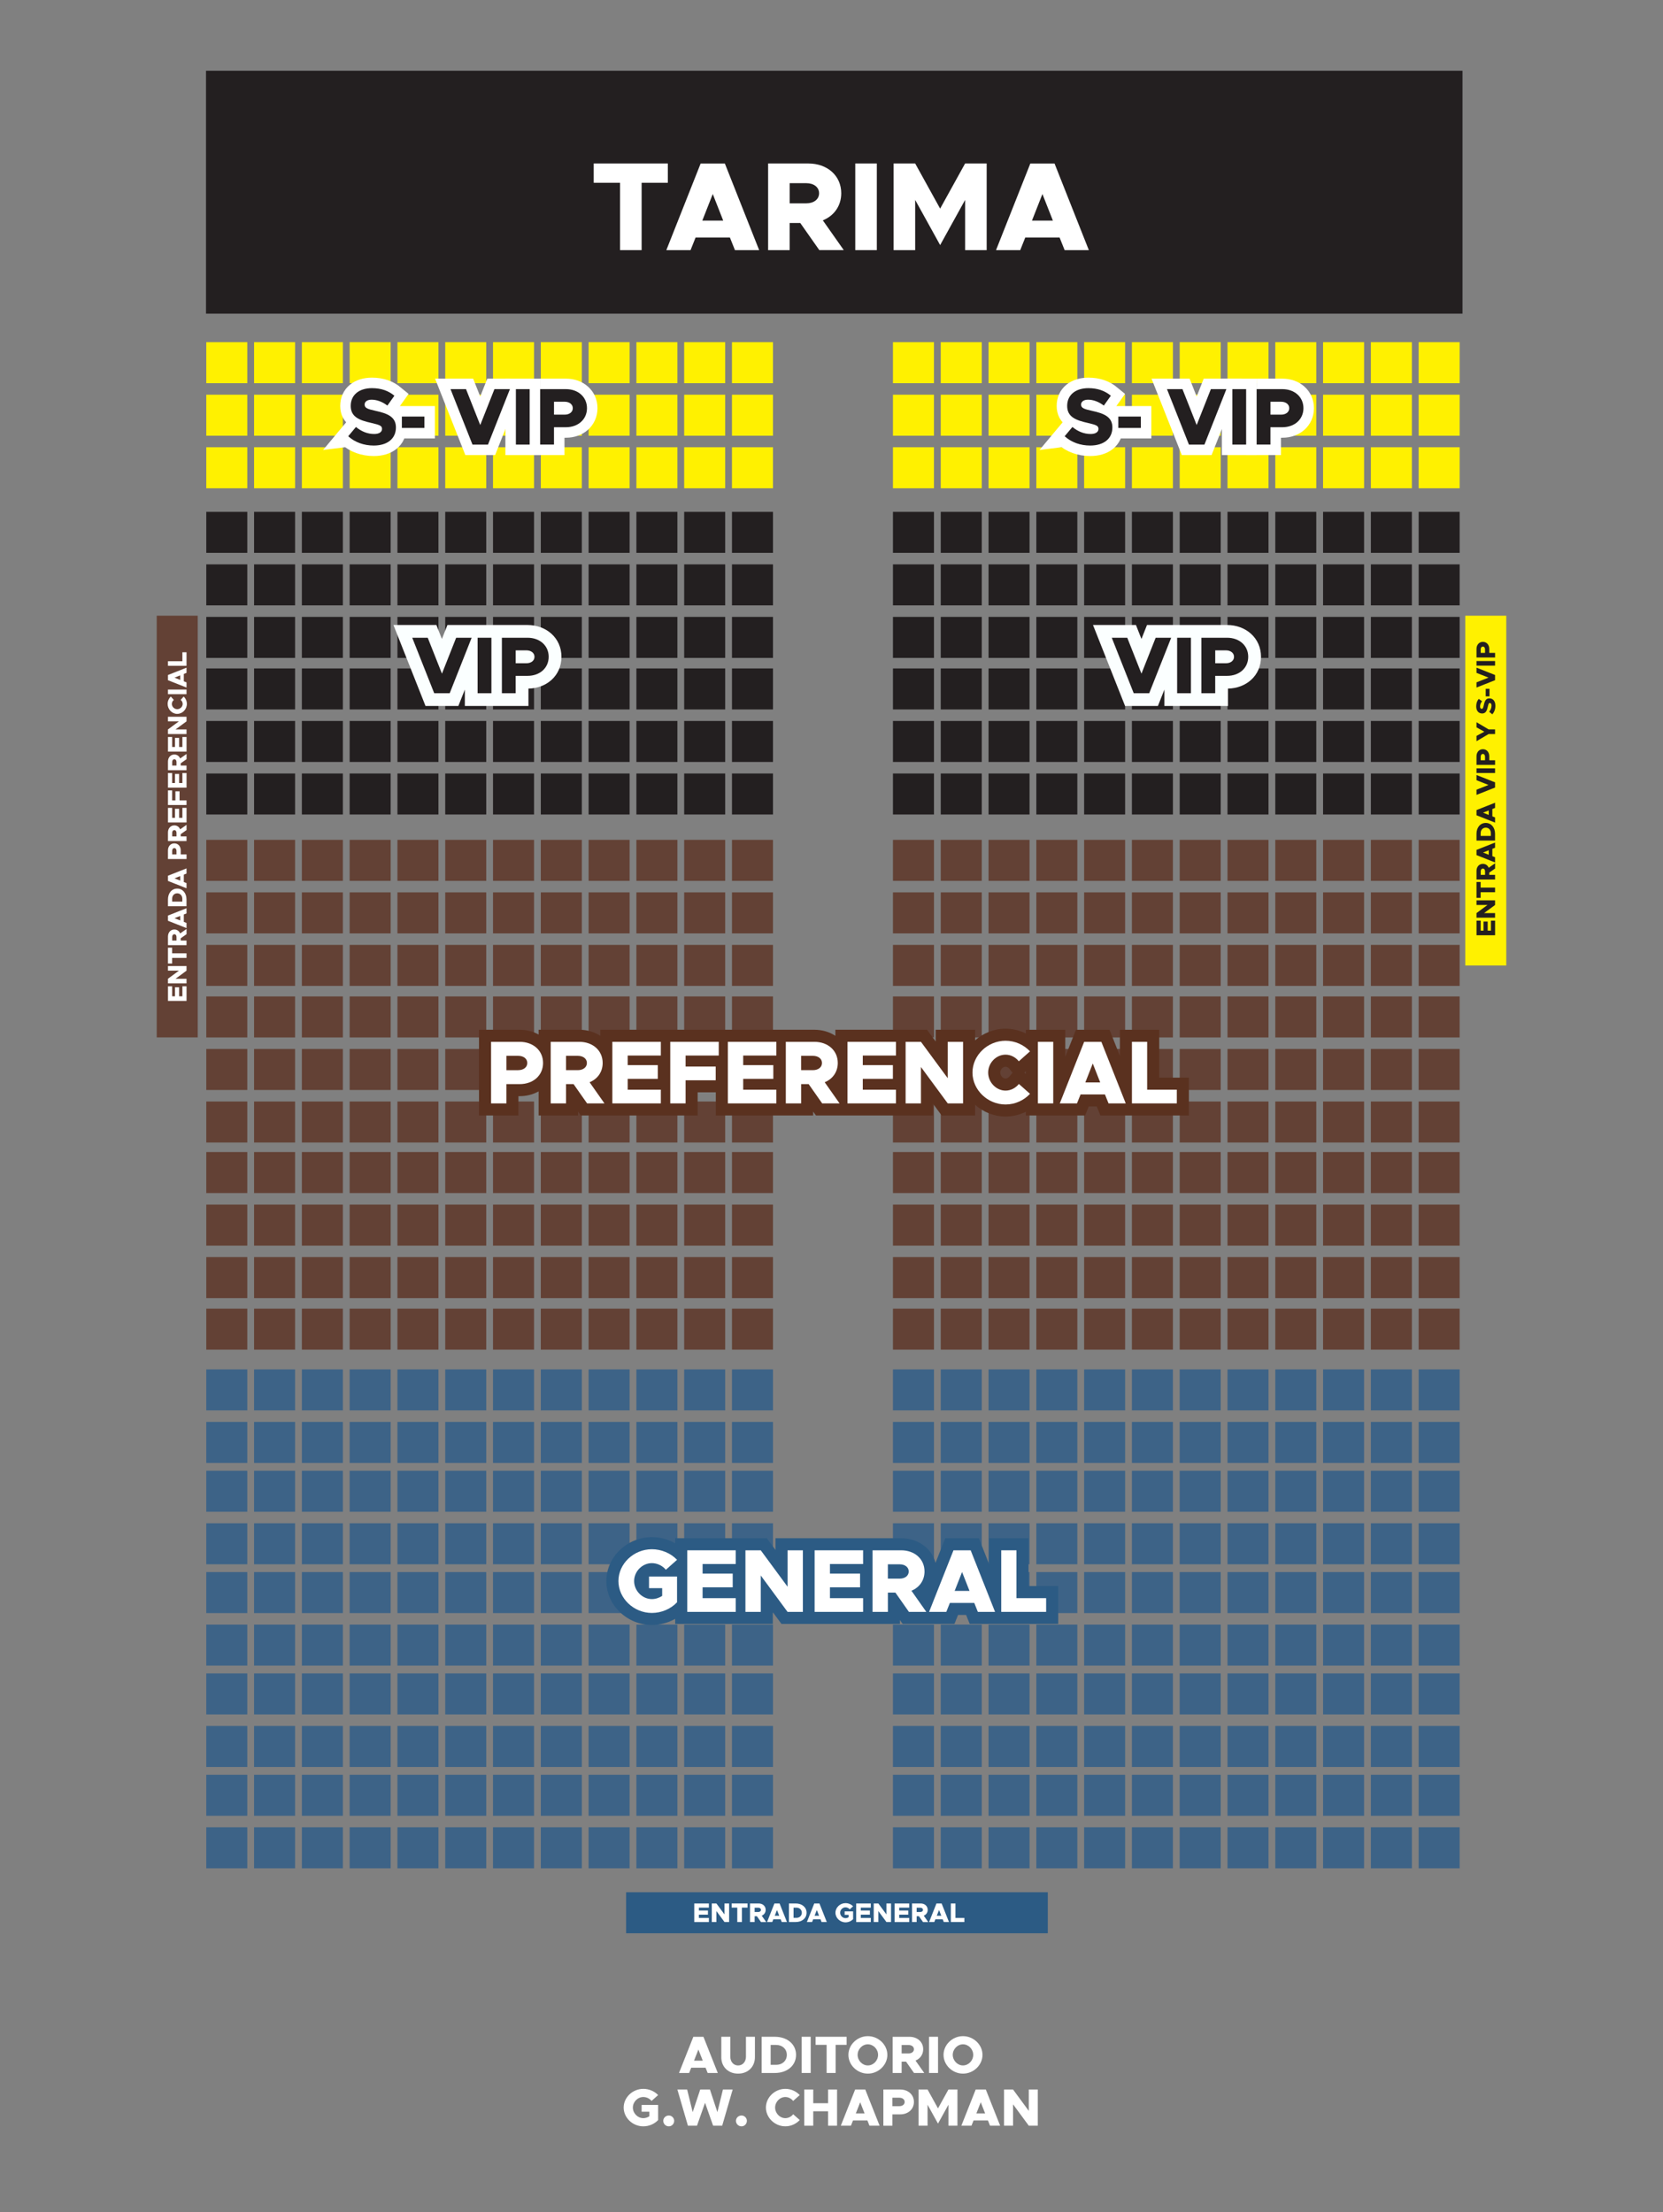 <svg xmlns="http://www.w3.org/2000/svg" id="Capa_1" data-name="Capa 1" viewBox="0 0 792 1053.38"><rect x="0" y="0" width="792" height="1053.38" fill="#808080" stroke="none"/><defs><style>      .cls-1 {        fill: none;        stroke: #fff;        stroke-miterlimit: 10;        stroke-width: 10px;      }      .cls-2 {        fill: #5a311f;      }      .cls-2, .cls-3, .cls-4 {        fill-rule: evenodd;      }      .cls-2, .cls-3, .cls-4, .cls-5, .cls-6, .cls-7, .cls-8, .cls-9, .cls-10 {        stroke-width: 0px;      }      .cls-3, .cls-5 {        fill: #2c5b84;      }      .cls-4 {        fill: #fbffff;      }      .cls-6 {        fill: #634135;      }      .cls-7 {        fill: #3d6387;      }      .cls-8 {        fill: #231f20;      }      .cls-9 {        fill: #fff;      }      .cls-10 {        fill: #fff100;      }    </style></defs><g><rect class="cls-8" x="98.11" y="33.68" width="598.4" height="115.68"></rect><g><rect class="cls-10" x="98.24" y="162.95" width="19.53" height="19.53"></rect><rect class="cls-10" x="121" y="162.95" width="19.53" height="19.53"></rect><rect class="cls-10" x="143.76" y="162.95" width="19.53" height="19.53"></rect><rect class="cls-10" x="166.52" y="162.95" width="19.53" height="19.53"></rect><rect class="cls-10" x="189.28" y="162.95" width="19.53" height="19.53"></rect><rect class="cls-10" x="212.04" y="162.95" width="19.53" height="19.53"></rect><rect class="cls-10" x="234.8" y="162.95" width="19.53" height="19.53"></rect><rect class="cls-10" x="257.56" y="162.95" width="19.53" height="19.53"></rect><rect class="cls-10" x="280.32" y="162.95" width="19.53" height="19.53"></rect><rect class="cls-10" x="303.08" y="162.95" width="19.53" height="19.53"></rect><rect class="cls-10" x="325.84" y="162.95" width="19.53" height="19.53"></rect><rect class="cls-10" x="348.6" y="162.95" width="19.53" height="19.53"></rect><rect class="cls-10" x="425.27" y="162.95" width="19.53" height="19.53"></rect><rect class="cls-10" x="448.03" y="162.95" width="19.53" height="19.53"></rect><rect class="cls-10" x="470.79" y="162.95" width="19.53" height="19.53"></rect><rect class="cls-10" x="493.55" y="162.95" width="19.53" height="19.53"></rect><rect class="cls-10" x="516.31" y="162.95" width="19.53" height="19.53"></rect><rect class="cls-10" x="539.07" y="162.95" width="19.53" height="19.53"></rect><rect class="cls-10" x="561.83" y="162.95" width="19.53" height="19.53"></rect><rect class="cls-10" x="584.59" y="162.95" width="19.53" height="19.53"></rect><rect class="cls-10" x="607.35" y="162.95" width="19.53" height="19.53"></rect><rect class="cls-10" x="630.11" y="162.95" width="19.53" height="19.53"></rect><rect class="cls-10" x="652.87" y="162.95" width="19.53" height="19.53"></rect><rect class="cls-10" x="675.63" y="162.95" width="19.53" height="19.53"></rect><rect class="cls-10" x="98.24" y="187.96" width="19.53" height="19.53"></rect><rect class="cls-10" x="121" y="187.96" width="19.53" height="19.53"></rect><rect class="cls-10" x="143.76" y="187.96" width="19.53" height="19.53"></rect><rect class="cls-10" x="166.52" y="187.96" width="19.53" height="19.53"></rect><rect class="cls-10" x="189.28" y="187.96" width="19.53" height="19.53"></rect><rect class="cls-10" x="212.04" y="187.96" width="19.53" height="19.53"></rect><rect class="cls-10" x="234.8" y="187.96" width="19.53" height="19.53"></rect><rect class="cls-10" x="257.56" y="187.96" width="19.53" height="19.53"></rect><rect class="cls-10" x="280.32" y="187.96" width="19.53" height="19.53"></rect><rect class="cls-10" x="303.08" y="187.96" width="19.53" height="19.53"></rect><rect class="cls-10" x="325.84" y="187.96" width="19.53" height="19.53"></rect><rect class="cls-10" x="348.6" y="187.96" width="19.53" height="19.53"></rect><rect class="cls-10" x="425.27" y="187.96" width="19.53" height="19.53"></rect><rect class="cls-10" x="448.03" y="187.96" width="19.53" height="19.53"></rect><rect class="cls-10" x="470.79" y="187.96" width="19.53" height="19.53"></rect><rect class="cls-10" x="493.55" y="187.96" width="19.53" height="19.53"></rect><rect class="cls-10" x="516.31" y="187.96" width="19.53" height="19.53"></rect><rect class="cls-10" x="539.07" y="187.96" width="19.53" height="19.53"></rect><rect class="cls-10" x="561.83" y="187.96" width="19.53" height="19.53"></rect><rect class="cls-10" x="584.59" y="187.96" width="19.53" height="19.53"></rect><rect class="cls-10" x="607.35" y="187.96" width="19.53" height="19.53"></rect><rect class="cls-10" x="630.11" y="187.96" width="19.53" height="19.53"></rect><rect class="cls-10" x="652.87" y="187.96" width="19.53" height="19.53"></rect><rect class="cls-10" x="675.63" y="187.96" width="19.53" height="19.53"></rect><rect class="cls-10" x="98.24" y="212.98" width="19.53" height="19.53"></rect><rect class="cls-10" x="121" y="212.98" width="19.53" height="19.53"></rect><rect class="cls-10" x="143.76" y="212.98" width="19.53" height="19.53"></rect><rect class="cls-10" x="166.52" y="212.98" width="19.53" height="19.53"></rect><rect class="cls-10" x="189.28" y="212.98" width="19.53" height="19.53"></rect><rect class="cls-10" x="212.04" y="212.98" width="19.53" height="19.53"></rect><rect class="cls-10" x="234.8" y="212.98" width="19.53" height="19.53"></rect><rect class="cls-10" x="257.56" y="212.98" width="19.53" height="19.53"></rect><rect class="cls-10" x="280.32" y="212.98" width="19.53" height="19.53"></rect><rect class="cls-10" x="303.08" y="212.98" width="19.53" height="19.53"></rect><rect class="cls-10" x="325.84" y="212.98" width="19.53" height="19.53"></rect><rect class="cls-10" x="348.6" y="212.98" width="19.53" height="19.53"></rect><rect class="cls-10" x="425.27" y="212.98" width="19.53" height="19.53"></rect><rect class="cls-10" x="448.03" y="212.98" width="19.53" height="19.53"></rect><rect class="cls-10" x="470.79" y="212.98" width="19.53" height="19.53"></rect><rect class="cls-10" x="493.55" y="212.98" width="19.53" height="19.53"></rect><rect class="cls-10" x="516.31" y="212.98" width="19.53" height="19.53"></rect><rect class="cls-10" x="539.07" y="212.98" width="19.53" height="19.53"></rect><rect class="cls-10" x="561.83" y="212.98" width="19.53" height="19.53"></rect><rect class="cls-10" x="584.59" y="212.98" width="19.53" height="19.53"></rect><rect class="cls-10" x="607.35" y="212.98" width="19.53" height="19.53"></rect><rect class="cls-10" x="630.11" y="212.98" width="19.53" height="19.53"></rect><rect class="cls-10" x="652.87" y="212.98" width="19.53" height="19.53"></rect><rect class="cls-10" x="675.63" y="212.98" width="19.53" height="19.53"></rect><g><g><path class="cls-1" d="m165.83,207.75l3.69-4.42c2.58,2.11,5.46,3.34,8.69,3.34,2.46,0,3.73-1,3.73-2.42,0-1.58-1.23-1.92-5.07-2.84-5.65-1.27-9.84-2.81-9.84-8.11s4.07-8.46,10.11-8.46c4.42,0,7.88,1.27,10.69,3.61l-3.34,4.69c-2.42-1.85-5.07-2.81-7.53-2.81-2.11,0-3.31,1-3.31,2.31,0,1.61,1.27,2.15,5.19,3,5.92,1.27,9.72,2.96,9.72,7.92,0,5.3-4.04,8.61-10.57,8.61-4.69,0-8.96-1.54-12.15-4.42Z"></path><path class="cls-1" d="m191.39,198.37h10.72v5.42h-10.72v-5.42Z"></path><path class="cls-1" d="m242.85,185.31l-10.45,26.41h-7.38l-10.46-26.41h7.38l6.77,17.1,6.76-17.1h7.38Z"></path><path class="cls-1" d="m245.69,185.31h6.57v26.41h-6.57v-26.41Z"></path><path class="cls-1" d="m257.26,185.31h12.26c5.8,0,10.03,3.73,10.03,9.07s-4.23,9.07-10.03,9.07h-5.69v8.26h-6.57v-26.41Zm11.65,12.15c2.27,0,3.88-1.23,3.88-3.07s-1.61-3.08-3.88-3.08h-5.07v6.15h5.07Z"></path></g><g><path class="cls-8" d="m165.83,207.75l3.69-4.42c2.58,2.11,5.46,3.34,8.69,3.34,2.46,0,3.73-1,3.73-2.42,0-1.58-1.23-1.92-5.07-2.84-5.65-1.27-9.84-2.81-9.84-8.11s4.07-8.46,10.11-8.46c4.42,0,7.88,1.27,10.69,3.61l-3.34,4.69c-2.42-1.85-5.07-2.81-7.53-2.81-2.11,0-3.31,1-3.31,2.31,0,1.61,1.27,2.15,5.19,3,5.92,1.27,9.72,2.96,9.72,7.92,0,5.3-4.04,8.61-10.57,8.61-4.69,0-8.96-1.54-12.15-4.42Z"></path><path class="cls-8" d="m191.39,198.37h10.72v5.42h-10.72v-5.42Z"></path><path class="cls-8" d="m242.85,185.31l-10.45,26.41h-7.38l-10.46-26.41h7.38l6.77,17.1,6.76-17.1h7.38Z"></path><path class="cls-8" d="m245.69,185.31h6.57v26.41h-6.57v-26.41Z"></path><path class="cls-8" d="m257.26,185.31h12.26c5.8,0,10.03,3.73,10.03,9.07s-4.23,9.07-10.03,9.07h-5.69v8.26h-6.57v-26.41Zm11.65,12.15c2.27,0,3.88-1.23,3.88-3.07s-1.61-3.08-3.88-3.08h-5.07v6.15h5.07Z"></path></g></g><g><g><path class="cls-1" d="m507.04,207.75l3.69-4.42c2.58,2.11,5.46,3.34,8.69,3.34,2.46,0,3.73-1,3.73-2.42,0-1.58-1.23-1.92-5.07-2.84-5.65-1.27-9.84-2.81-9.84-8.11s4.07-8.46,10.11-8.46c4.42,0,7.88,1.27,10.69,3.61l-3.34,4.69c-2.42-1.85-5.07-2.81-7.53-2.81-2.11,0-3.31,1-3.31,2.31,0,1.61,1.27,2.15,5.19,3,5.92,1.27,9.72,2.96,9.72,7.92,0,5.3-4.04,8.61-10.57,8.61-4.69,0-8.96-1.54-12.15-4.42Z"></path><path class="cls-1" d="m532.6,198.37h10.72v5.42h-10.72v-5.42Z"></path><path class="cls-1" d="m584.06,185.31l-10.45,26.41h-7.38l-10.46-26.41h7.38l6.76,17.1,6.76-17.1h7.38Z"></path><path class="cls-1" d="m586.9,185.31h6.57v26.41h-6.57v-26.41Z"></path><path class="cls-1" d="m598.47,185.31h12.26c5.8,0,10.03,3.73,10.03,9.07s-4.23,9.07-10.03,9.07h-5.69v8.26h-6.57v-26.41Zm11.65,12.15c2.27,0,3.88-1.23,3.88-3.07s-1.61-3.08-3.88-3.08h-5.07v6.15h5.07Z"></path></g><g><path class="cls-8" d="m507.04,207.75l3.69-4.42c2.58,2.11,5.46,3.34,8.69,3.34,2.46,0,3.73-1,3.73-2.42,0-1.58-1.23-1.92-5.07-2.84-5.65-1.27-9.84-2.81-9.84-8.11s4.07-8.46,10.11-8.46c4.42,0,7.88,1.27,10.69,3.61l-3.34,4.69c-2.42-1.85-5.07-2.81-7.53-2.81-2.11,0-3.31,1-3.31,2.31,0,1.61,1.27,2.15,5.19,3,5.92,1.27,9.72,2.96,9.72,7.92,0,5.3-4.04,8.61-10.57,8.61-4.69,0-8.96-1.54-12.15-4.42Z"></path><path class="cls-8" d="m532.6,198.37h10.72v5.42h-10.72v-5.42Z"></path><path class="cls-8" d="m584.06,185.31l-10.45,26.41h-7.38l-10.46-26.41h7.38l6.76,17.1,6.76-17.1h7.38Z"></path><path class="cls-8" d="m586.9,185.31h6.57v26.41h-6.57v-26.41Z"></path><path class="cls-8" d="m598.47,185.31h12.26c5.8,0,10.03,3.73,10.03,9.07s-4.23,9.07-10.03,9.07h-5.69v8.26h-6.57v-26.41Zm11.65,12.15c2.27,0,3.88-1.23,3.88-3.07s-1.61-3.08-3.88-3.08h-5.07v6.15h5.07Z"></path></g></g></g><g><rect class="cls-6" x="98.24" y="399.94" width="19.53" height="19.53"></rect><rect class="cls-6" x="121" y="399.94" width="19.53" height="19.53"></rect><rect class="cls-6" x="143.76" y="399.94" width="19.53" height="19.53"></rect><rect class="cls-6" x="166.52" y="399.94" width="19.53" height="19.53"></rect><rect class="cls-6" x="189.28" y="399.94" width="19.53" height="19.53"></rect><rect class="cls-6" x="212.04" y="399.94" width="19.53" height="19.53"></rect><rect class="cls-6" x="234.8" y="399.94" width="19.53" height="19.53"></rect><rect class="cls-6" x="257.56" y="399.94" width="19.53" height="19.53"></rect><rect class="cls-6" x="280.32" y="399.94" width="19.53" height="19.53"></rect><rect class="cls-6" x="303.08" y="399.94" width="19.53" height="19.53"></rect><rect class="cls-6" x="325.84" y="399.94" width="19.53" height="19.53"></rect><rect class="cls-6" x="348.6" y="399.94" width="19.53" height="19.53"></rect><rect class="cls-6" x="425.27" y="399.94" width="19.53" height="19.53"></rect><rect class="cls-6" x="448.03" y="399.94" width="19.53" height="19.53"></rect><rect class="cls-6" x="470.79" y="399.94" width="19.53" height="19.53"></rect><rect class="cls-6" x="493.55" y="399.94" width="19.53" height="19.53"></rect><rect class="cls-6" x="516.31" y="399.94" width="19.53" height="19.53"></rect><rect class="cls-6" x="539.07" y="399.94" width="19.53" height="19.53"></rect><rect class="cls-6" x="561.83" y="399.94" width="19.53" height="19.53"></rect><rect class="cls-6" x="584.59" y="399.94" width="19.53" height="19.53"></rect><rect class="cls-6" x="607.35" y="399.94" width="19.53" height="19.53"></rect><rect class="cls-6" x="630.11" y="399.94" width="19.53" height="19.53"></rect><rect class="cls-6" x="652.87" y="399.94" width="19.53" height="19.53"></rect><rect class="cls-6" x="675.63" y="399.94" width="19.53" height="19.53"></rect><rect class="cls-6" x="98.24" y="424.95" width="19.53" height="19.53"></rect><rect class="cls-6" x="121" y="424.95" width="19.53" height="19.53"></rect><rect class="cls-6" x="143.76" y="424.95" width="19.53" height="19.53"></rect><rect class="cls-6" x="166.52" y="424.95" width="19.53" height="19.53"></rect><rect class="cls-6" x="189.28" y="424.95" width="19.53" height="19.53"></rect><rect class="cls-6" x="212.04" y="424.95" width="19.53" height="19.53"></rect><rect class="cls-6" x="234.8" y="424.95" width="19.53" height="19.53"></rect><rect class="cls-6" x="257.56" y="424.95" width="19.53" height="19.53"></rect><rect class="cls-6" x="280.32" y="424.95" width="19.53" height="19.53"></rect><rect class="cls-6" x="303.08" y="424.95" width="19.53" height="19.53"></rect><rect class="cls-6" x="325.84" y="424.95" width="19.53" height="19.53"></rect><rect class="cls-6" x="348.6" y="424.95" width="19.53" height="19.53"></rect><rect class="cls-6" x="425.27" y="424.95" width="19.53" height="19.53"></rect><rect class="cls-6" x="448.03" y="424.95" width="19.53" height="19.53"></rect><rect class="cls-6" x="470.79" y="424.95" width="19.53" height="19.53"></rect><rect class="cls-6" x="493.55" y="424.95" width="19.53" height="19.53"></rect><rect class="cls-6" x="516.31" y="424.95" width="19.53" height="19.53"></rect><rect class="cls-6" x="539.07" y="424.95" width="19.53" height="19.53"></rect><rect class="cls-6" x="561.83" y="424.95" width="19.53" height="19.53"></rect><rect class="cls-6" x="584.59" y="424.95" width="19.53" height="19.53"></rect><rect class="cls-6" x="607.35" y="424.95" width="19.53" height="19.53"></rect><rect class="cls-6" x="630.11" y="424.95" width="19.53" height="19.53"></rect><rect class="cls-6" x="652.87" y="424.95" width="19.53" height="19.53"></rect><rect class="cls-6" x="675.63" y="424.95" width="19.53" height="19.53"></rect><rect class="cls-6" x="98.24" y="449.96" width="19.53" height="19.53"></rect><rect class="cls-6" x="121" y="449.96" width="19.53" height="19.53"></rect><rect class="cls-6" x="143.76" y="449.96" width="19.53" height="19.53"></rect><rect class="cls-6" x="166.52" y="449.96" width="19.53" height="19.53"></rect><rect class="cls-6" x="189.28" y="449.96" width="19.53" height="19.53"></rect><rect class="cls-6" x="212.04" y="449.96" width="19.53" height="19.53"></rect><rect class="cls-6" x="234.8" y="449.96" width="19.53" height="19.53"></rect><rect class="cls-6" x="257.56" y="449.96" width="19.53" height="19.53"></rect><rect class="cls-6" x="280.32" y="449.96" width="19.53" height="19.53"></rect><rect class="cls-6" x="303.08" y="449.96" width="19.53" height="19.53"></rect><rect class="cls-6" x="325.84" y="449.96" width="19.53" height="19.53"></rect><rect class="cls-6" x="348.6" y="449.96" width="19.53" height="19.53"></rect><rect class="cls-6" x="425.27" y="449.96" width="19.53" height="19.53"></rect><rect class="cls-6" x="448.03" y="449.96" width="19.53" height="19.53"></rect><rect class="cls-6" x="470.79" y="449.96" width="19.53" height="19.53"></rect><rect class="cls-6" x="493.55" y="449.96" width="19.53" height="19.53"></rect><rect class="cls-6" x="516.31" y="449.96" width="19.53" height="19.53"></rect><rect class="cls-6" x="539.07" y="449.96" width="19.53" height="19.53"></rect><rect class="cls-6" x="561.83" y="449.96" width="19.53" height="19.53"></rect><rect class="cls-6" x="584.59" y="449.96" width="19.53" height="19.53"></rect><rect class="cls-6" x="607.35" y="449.96" width="19.53" height="19.53"></rect><rect class="cls-6" x="630.11" y="449.96" width="19.53" height="19.53"></rect><rect class="cls-6" x="652.87" y="449.96" width="19.53" height="19.53"></rect><rect class="cls-6" x="675.63" y="449.96" width="19.53" height="19.53"></rect><rect class="cls-6" x="98.24" y="474.51" width="19.53" height="19.53"></rect><rect class="cls-6" x="121" y="474.51" width="19.53" height="19.53"></rect><rect class="cls-6" x="143.76" y="474.51" width="19.53" height="19.53"></rect><rect class="cls-6" x="166.52" y="474.51" width="19.53" height="19.53"></rect><rect class="cls-6" x="189.28" y="474.51" width="19.53" height="19.53"></rect><rect class="cls-6" x="212.04" y="474.51" width="19.53" height="19.53"></rect><rect class="cls-6" x="234.8" y="474.51" width="19.53" height="19.53"></rect><rect class="cls-6" x="257.56" y="474.51" width="19.53" height="19.53"></rect><rect class="cls-6" x="280.32" y="474.51" width="19.53" height="19.53"></rect><rect class="cls-6" x="303.08" y="474.51" width="19.53" height="19.53"></rect><rect class="cls-6" x="325.84" y="474.51" width="19.53" height="19.53"></rect><rect class="cls-6" x="348.6" y="474.51" width="19.53" height="19.53"></rect><rect class="cls-6" x="425.27" y="474.51" width="19.53" height="19.53"></rect><rect class="cls-6" x="448.03" y="474.51" width="19.53" height="19.53"></rect><rect class="cls-6" x="470.79" y="474.51" width="19.53" height="19.53"></rect><rect class="cls-6" x="493.55" y="474.51" width="19.53" height="19.53"></rect><rect class="cls-6" x="516.31" y="474.51" width="19.53" height="19.53"></rect><rect class="cls-6" x="539.07" y="474.51" width="19.53" height="19.53"></rect><rect class="cls-6" x="561.83" y="474.51" width="19.53" height="19.53"></rect><rect class="cls-6" x="584.59" y="474.51" width="19.53" height="19.53"></rect><rect class="cls-6" x="607.35" y="474.51" width="19.53" height="19.53"></rect><rect class="cls-6" x="630.11" y="474.51" width="19.53" height="19.53"></rect><rect class="cls-6" x="652.87" y="474.51" width="19.53" height="19.53"></rect><rect class="cls-6" x="675.63" y="474.51" width="19.53" height="19.53"></rect><rect class="cls-6" x="98.24" y="499.52" width="19.53" height="19.53"></rect><rect class="cls-6" x="121" y="499.52" width="19.53" height="19.53"></rect><rect class="cls-6" x="143.76" y="499.52" width="19.53" height="19.53"></rect><rect class="cls-6" x="166.52" y="499.52" width="19.53" height="19.53"></rect><rect class="cls-6" x="189.28" y="499.52" width="19.53" height="19.53"></rect><rect class="cls-6" x="212.04" y="499.52" width="19.53" height="19.53"></rect><rect class="cls-6" x="234.8" y="499.52" width="19.53" height="19.53"></rect><rect class="cls-6" x="257.56" y="499.52" width="19.53" height="19.53"></rect><rect class="cls-6" x="280.32" y="499.52" width="19.53" height="19.53"></rect><rect class="cls-6" x="303.08" y="499.52" width="19.53" height="19.53"></rect><rect class="cls-6" x="325.84" y="499.52" width="19.53" height="19.53"></rect><rect class="cls-6" x="348.6" y="499.52" width="19.53" height="19.53"></rect><rect class="cls-6" x="425.27" y="499.52" width="19.53" height="19.53"></rect><rect class="cls-6" x="448.03" y="499.52" width="19.53" height="19.53"></rect><rect class="cls-6" x="470.79" y="499.52" width="19.53" height="19.53"></rect><rect class="cls-6" x="493.55" y="499.52" width="19.53" height="19.53"></rect><rect class="cls-6" x="516.31" y="499.52" width="19.53" height="19.53"></rect><rect class="cls-6" x="539.07" y="499.52" width="19.53" height="19.53"></rect><rect class="cls-6" x="561.83" y="499.52" width="19.53" height="19.53"></rect><rect class="cls-6" x="584.59" y="499.52" width="19.53" height="19.53"></rect><rect class="cls-6" x="607.35" y="499.52" width="19.53" height="19.53"></rect><rect class="cls-6" x="630.11" y="499.52" width="19.53" height="19.53"></rect><rect class="cls-6" x="652.87" y="499.52" width="19.53" height="19.53"></rect><rect class="cls-6" x="675.63" y="499.52" width="19.53" height="19.53"></rect><rect class="cls-6" x="98.24" y="524.54" width="19.53" height="19.53"></rect><rect class="cls-6" x="121" y="524.54" width="19.53" height="19.53"></rect><rect class="cls-6" x="143.76" y="524.54" width="19.53" height="19.53"></rect><rect class="cls-6" x="166.52" y="524.54" width="19.53" height="19.53"></rect><rect class="cls-6" x="189.28" y="524.54" width="19.53" height="19.53"></rect><rect class="cls-6" x="212.04" y="524.54" width="19.53" height="19.53"></rect><rect class="cls-6" x="234.8" y="524.54" width="19.53" height="19.53"></rect><rect class="cls-6" x="257.56" y="524.54" width="19.53" height="19.53"></rect><rect class="cls-6" x="280.32" y="524.54" width="19.53" height="19.53"></rect><rect class="cls-6" x="303.08" y="524.54" width="19.53" height="19.53"></rect><rect class="cls-6" x="325.84" y="524.54" width="19.53" height="19.53"></rect><rect class="cls-6" x="348.6" y="524.54" width="19.53" height="19.53"></rect><rect class="cls-6" x="425.27" y="524.54" width="19.53" height="19.53"></rect><rect class="cls-6" x="448.03" y="524.54" width="19.53" height="19.53"></rect><rect class="cls-6" x="470.79" y="524.54" width="19.53" height="19.53"></rect><rect class="cls-6" x="493.55" y="524.54" width="19.53" height="19.53"></rect><rect class="cls-6" x="516.31" y="524.54" width="19.53" height="19.53"></rect><rect class="cls-6" x="539.07" y="524.54" width="19.53" height="19.53"></rect><rect class="cls-6" x="561.83" y="524.54" width="19.53" height="19.53"></rect><rect class="cls-6" x="584.59" y="524.54" width="19.53" height="19.53"></rect><rect class="cls-6" x="607.35" y="524.54" width="19.53" height="19.53"></rect><rect class="cls-6" x="630.11" y="524.54" width="19.53" height="19.53"></rect><rect class="cls-6" x="652.87" y="524.54" width="19.53" height="19.53"></rect><rect class="cls-6" x="675.63" y="524.54" width="19.53" height="19.53"></rect><rect class="cls-6" x="98.24" y="548.61" width="19.53" height="19.53"></rect><rect class="cls-6" x="121" y="548.61" width="19.53" height="19.53"></rect><rect class="cls-6" x="143.76" y="548.61" width="19.53" height="19.53"></rect><rect class="cls-6" x="166.52" y="548.61" width="19.53" height="19.53"></rect><rect class="cls-6" x="189.28" y="548.61" width="19.53" height="19.53"></rect><rect class="cls-6" x="212.04" y="548.61" width="19.53" height="19.53"></rect><rect class="cls-6" x="234.8" y="548.61" width="19.53" height="19.53"></rect><rect class="cls-6" x="257.56" y="548.61" width="19.53" height="19.53"></rect><rect class="cls-6" x="280.32" y="548.61" width="19.53" height="19.53"></rect><rect class="cls-6" x="303.08" y="548.61" width="19.53" height="19.53"></rect><rect class="cls-6" x="325.84" y="548.61" width="19.53" height="19.53"></rect><rect class="cls-6" x="348.6" y="548.61" width="19.53" height="19.53"></rect><rect class="cls-6" x="425.27" y="548.61" width="19.53" height="19.53"></rect><rect class="cls-6" x="448.03" y="548.61" width="19.53" height="19.53"></rect><rect class="cls-6" x="470.79" y="548.61" width="19.53" height="19.53"></rect><rect class="cls-6" x="493.55" y="548.61" width="19.53" height="19.53"></rect><rect class="cls-6" x="516.31" y="548.61" width="19.53" height="19.53"></rect><rect class="cls-6" x="539.07" y="548.61" width="19.53" height="19.53"></rect><rect class="cls-6" x="561.83" y="548.61" width="19.53" height="19.53"></rect><rect class="cls-6" x="584.59" y="548.61" width="19.53" height="19.53"></rect><rect class="cls-6" x="607.35" y="548.61" width="19.53" height="19.53"></rect><rect class="cls-6" x="630.11" y="548.61" width="19.53" height="19.53"></rect><rect class="cls-6" x="652.87" y="548.61" width="19.53" height="19.53"></rect><rect class="cls-6" x="675.63" y="548.61" width="19.53" height="19.53"></rect><rect class="cls-6" x="98.24" y="573.63" width="19.53" height="19.53"></rect><rect class="cls-6" x="121" y="573.63" width="19.53" height="19.53"></rect><rect class="cls-6" x="143.76" y="573.63" width="19.53" height="19.53"></rect><rect class="cls-6" x="166.52" y="573.63" width="19.53" height="19.53"></rect><rect class="cls-6" x="189.28" y="573.63" width="19.53" height="19.53"></rect><rect class="cls-6" x="212.04" y="573.63" width="19.53" height="19.53"></rect><rect class="cls-6" x="234.8" y="573.63" width="19.53" height="19.53"></rect><rect class="cls-6" x="257.56" y="573.63" width="19.53" height="19.53"></rect><rect class="cls-6" x="280.32" y="573.63" width="19.53" height="19.53"></rect><rect class="cls-6" x="303.08" y="573.63" width="19.53" height="19.53"></rect><rect class="cls-6" x="325.84" y="573.63" width="19.53" height="19.53"></rect><rect class="cls-6" x="348.6" y="573.63" width="19.53" height="19.53"></rect><rect class="cls-6" x="425.27" y="573.63" width="19.53" height="19.53"></rect><rect class="cls-6" x="448.03" y="573.63" width="19.53" height="19.53"></rect><rect class="cls-6" x="470.79" y="573.63" width="19.53" height="19.53"></rect><rect class="cls-6" x="493.55" y="573.63" width="19.53" height="19.53"></rect><rect class="cls-6" x="516.31" y="573.63" width="19.53" height="19.53"></rect><rect class="cls-6" x="539.07" y="573.63" width="19.53" height="19.53"></rect><rect class="cls-6" x="561.83" y="573.63" width="19.53" height="19.53"></rect><rect class="cls-6" x="584.59" y="573.63" width="19.53" height="19.53"></rect><rect class="cls-6" x="607.35" y="573.63" width="19.53" height="19.53"></rect><rect class="cls-6" x="630.11" y="573.63" width="19.53" height="19.53"></rect><rect class="cls-6" x="652.87" y="573.63" width="19.53" height="19.53"></rect><rect class="cls-6" x="675.63" y="573.63" width="19.53" height="19.53"></rect><rect class="cls-6" x="98.24" y="598.64" width="19.53" height="19.53"></rect><rect class="cls-6" x="121" y="598.64" width="19.53" height="19.53"></rect><rect class="cls-6" x="143.76" y="598.64" width="19.53" height="19.53"></rect><rect class="cls-6" x="166.52" y="598.64" width="19.53" height="19.53"></rect><rect class="cls-6" x="189.28" y="598.64" width="19.53" height="19.53"></rect><rect class="cls-6" x="212.04" y="598.64" width="19.53" height="19.53"></rect><rect class="cls-6" x="234.8" y="598.64" width="19.53" height="19.53"></rect><rect class="cls-6" x="257.56" y="598.64" width="19.53" height="19.53"></rect><rect class="cls-6" x="280.32" y="598.64" width="19.53" height="19.53"></rect><rect class="cls-6" x="303.08" y="598.64" width="19.53" height="19.53"></rect><rect class="cls-6" x="325.84" y="598.64" width="19.53" height="19.53"></rect><rect class="cls-6" x="348.6" y="598.64" width="19.53" height="19.53"></rect><rect class="cls-6" x="425.27" y="598.64" width="19.53" height="19.53"></rect><rect class="cls-6" x="448.03" y="598.64" width="19.53" height="19.53"></rect><rect class="cls-6" x="470.79" y="598.64" width="19.53" height="19.53"></rect><rect class="cls-6" x="493.55" y="598.64" width="19.53" height="19.53"></rect><rect class="cls-6" x="516.31" y="598.64" width="19.53" height="19.53"></rect><rect class="cls-6" x="539.07" y="598.64" width="19.53" height="19.53"></rect><rect class="cls-6" x="561.83" y="598.64" width="19.53" height="19.53"></rect><rect class="cls-6" x="584.59" y="598.64" width="19.53" height="19.53"></rect><rect class="cls-6" x="607.35" y="598.64" width="19.53" height="19.53"></rect><rect class="cls-6" x="630.11" y="598.64" width="19.53" height="19.53"></rect><rect class="cls-6" x="652.87" y="598.64" width="19.53" height="19.53"></rect><rect class="cls-6" x="675.63" y="598.64" width="19.53" height="19.53"></rect><rect class="cls-6" x="98.24" y="623.18" width="19.53" height="19.53"></rect><rect class="cls-6" x="121" y="623.18" width="19.53" height="19.53"></rect><rect class="cls-6" x="143.76" y="623.18" width="19.53" height="19.53"></rect><rect class="cls-6" x="166.52" y="623.18" width="19.53" height="19.53"></rect><rect class="cls-6" x="189.28" y="623.18" width="19.53" height="19.53"></rect><rect class="cls-6" x="212.04" y="623.18" width="19.53" height="19.53"></rect><rect class="cls-6" x="234.8" y="623.18" width="19.53" height="19.53"></rect><rect class="cls-6" x="257.56" y="623.18" width="19.53" height="19.53"></rect><rect class="cls-6" x="280.32" y="623.18" width="19.53" height="19.53"></rect><rect class="cls-6" x="303.08" y="623.18" width="19.53" height="19.53"></rect><rect class="cls-6" x="325.84" y="623.18" width="19.53" height="19.53"></rect><rect class="cls-6" x="348.6" y="623.18" width="19.53" height="19.53"></rect><rect class="cls-6" x="425.27" y="623.18" width="19.53" height="19.53"></rect><rect class="cls-6" x="448.03" y="623.18" width="19.53" height="19.53"></rect><rect class="cls-6" x="470.79" y="623.18" width="19.53" height="19.53"></rect><rect class="cls-6" x="493.55" y="623.18" width="19.53" height="19.53"></rect><rect class="cls-6" x="516.31" y="623.18" width="19.53" height="19.53"></rect><rect class="cls-6" x="539.07" y="623.18" width="19.53" height="19.53"></rect><rect class="cls-6" x="561.83" y="623.18" width="19.53" height="19.53"></rect><rect class="cls-6" x="584.59" y="623.18" width="19.53" height="19.53"></rect><rect class="cls-6" x="607.35" y="623.18" width="19.53" height="19.53"></rect><rect class="cls-6" x="630.11" y="623.18" width="19.53" height="19.53"></rect><rect class="cls-6" x="652.87" y="623.18" width="19.53" height="19.53"></rect><rect class="cls-6" x="675.63" y="623.18" width="19.53" height="19.53"></rect><path class="cls-2" d="m482.22,510.83l-1.49-1.86c-.43-.54-1.11-1-1.83-1-1.4,0-2.54,1.47-2.54,2.79s1.11,2.84,2.54,2.84c.77,0,1.45-.49,1.92-1.06l1.4-1.7Zm6.34-.75l-.76.68.76.68v-1.35Zm44.78-7.3v-12.4h18.74v22.79h14.13v18.01h-42.15l-1.71-4.27h-3.84l-1.71,4.27h-28.24v-1.77c-2.97,1.48-6.28,2.28-9.67,2.28-5.48,0-10.61-2.12-14.49-5.59v5.08h-15.94l-4.12-5.59v5.59h-55.76l-1.31-1.86v1.86h-46.36v-11.01h-8.66v11.01h-55.64l-1.31-1.86v1.86h-18.78v-11.47c-2.62,1.48-5.73,2.29-9.03,2.29h-.58v9.18h-18.78v-40.81h19.36c3.3,0,6.4.81,9.03,2.29v-2.29h19.36c3.72,0,7.19,1.03,10.01,2.89v-2.89h101.95c3.72,0,7.19,1.03,10.01,2.89v-2.89h43.65l4.12,5.59v-5.59h18.78v5.06c3.88-3.46,9.02-5.57,14.49-5.57,3.38,0,6.69.8,9.67,2.28v-1.76h18.78v12.84l5.08-12.84h16l4.91,12.4Z"></path><g><path class="cls-9" d="m233.88,496.12h13.61c6.44,0,11.14,4.14,11.14,10.07s-4.69,10.07-11.14,10.07h-6.32v9.18h-7.3v-29.32Zm12.93,13.49c2.52,0,4.31-1.37,4.31-3.41s-1.79-3.41-4.31-3.41h-5.63v6.83h5.63Z"></path><path class="cls-9" d="m279.6,525.44l-6.44-9.18h-3.59v9.18h-7.3v-29.32h13.61c6.44,0,11.14,4.14,11.14,10.07,0,4.27-2.43,7.64-6.23,9.18l7.08,10.07h-8.28Zm-10.03-15.83h5.63c2.52,0,4.31-1.37,4.31-3.41s-1.79-3.41-4.31-3.41h-5.63v6.83Z"></path><path class="cls-9" d="m298.93,502.65v4.57h14.34v6.53h-14.34v5.16h15.79v6.53h-23.09v-29.32h23.09v6.53h-15.79Z"></path><path class="cls-9" d="m326.51,502.65v5.25h14.34v6.53h-14.34v11.01h-7.3v-29.32h23.09v6.53h-15.79Z"></path><path class="cls-9" d="m353.95,502.65v4.57h14.34v6.53h-14.34v5.16h15.79v6.53h-23.09v-29.32h23.09v6.53h-15.79Z"></path><path class="cls-9" d="m391.56,525.44l-6.44-9.18h-3.58v9.18h-7.3v-29.32h13.61c6.44,0,11.14,4.14,11.14,10.07,0,4.27-2.43,7.64-6.23,9.18l7.08,10.07h-8.28Zm-10.03-15.83h5.63c2.52,0,4.31-1.37,4.31-3.41s-1.79-3.41-4.31-3.41h-5.63v6.83Z"></path><path class="cls-9" d="m410.9,502.65v4.57h14.34v6.53h-14.34v5.16h15.79v6.53h-23.09v-29.32h23.09v6.53h-15.79Z"></path><path class="cls-9" d="m431.3,496.12h7.3l12.76,17.33v-17.33h7.3v29.32h-7.3l-12.76-17.33v17.33h-7.3v-29.32Z"></path><path class="cls-9" d="m463.14,510.76c0-8.24,7.21-15.15,15.75-15.15,4.57,0,8.75,1.96,11.65,5.04l-5.33,4.74c-1.54-1.92-3.84-3.16-6.32-3.16-4.48,0-8.28,3.93-8.28,8.54s3.8,8.58,8.28,8.58c2.52,0,4.78-1.24,6.36-3.16l5.29,4.69c-2.9,3.12-7.08,5.08-11.65,5.08-8.54,0-15.75-6.96-15.75-15.19Z"></path><path class="cls-9" d="m494.3,496.12h7.3v29.32h-7.3v-29.32Z"></path><path class="cls-9" d="m526.23,521.17h-11.61l-1.71,4.27h-8.19l11.61-29.32h8.19l11.61,29.32h-8.19l-1.71-4.27Zm-2.26-5.72l-3.54-9.01-3.54,9.01h7.08Z"></path><path class="cls-9" d="m560.46,518.91v6.53h-21.38v-29.32h7.25v22.79h14.13Z"></path></g></g><g><rect class="cls-7" x="98.24" y="652.11" width="19.53" height="19.53"></rect><rect class="cls-7" x="121" y="652.11" width="19.53" height="19.53"></rect><rect class="cls-7" x="143.76" y="652.11" width="19.53" height="19.53"></rect><rect class="cls-7" x="166.52" y="652.11" width="19.53" height="19.53"></rect><rect class="cls-7" x="189.28" y="652.11" width="19.53" height="19.53"></rect><rect class="cls-7" x="212.04" y="652.11" width="19.53" height="19.53"></rect><rect class="cls-7" x="234.8" y="652.11" width="19.53" height="19.53"></rect><rect class="cls-7" x="257.56" y="652.11" width="19.53" height="19.53"></rect><rect class="cls-7" x="280.32" y="652.11" width="19.53" height="19.53"></rect><rect class="cls-7" x="303.08" y="652.11" width="19.53" height="19.53"></rect><rect class="cls-7" x="325.84" y="652.11" width="19.53" height="19.53"></rect><rect class="cls-7" x="348.6" y="652.11" width="19.53" height="19.53"></rect><rect class="cls-7" x="425.27" y="652.11" width="19.53" height="19.53"></rect><rect class="cls-7" x="448.03" y="652.11" width="19.53" height="19.53"></rect><rect class="cls-7" x="470.79" y="652.11" width="19.53" height="19.53"></rect><rect class="cls-7" x="493.55" y="652.11" width="19.53" height="19.53"></rect><rect class="cls-7" x="516.31" y="652.11" width="19.53" height="19.53"></rect><rect class="cls-7" x="539.07" y="652.11" width="19.53" height="19.53"></rect><rect class="cls-7" x="561.83" y="652.11" width="19.53" height="19.53"></rect><rect class="cls-7" x="584.59" y="652.11" width="19.53" height="19.53"></rect><rect class="cls-7" x="607.35" y="652.11" width="19.53" height="19.53"></rect><rect class="cls-7" x="630.11" y="652.11" width="19.53" height="19.53"></rect><rect class="cls-7" x="652.87" y="652.11" width="19.53" height="19.53"></rect><rect class="cls-7" x="675.63" y="652.11" width="19.53" height="19.53"></rect><rect class="cls-7" x="98.24" y="677.12" width="19.53" height="19.53"></rect><rect class="cls-7" x="121" y="677.12" width="19.53" height="19.53"></rect><rect class="cls-7" x="143.76" y="677.12" width="19.53" height="19.53"></rect><rect class="cls-7" x="166.52" y="677.12" width="19.53" height="19.53"></rect><rect class="cls-7" x="189.28" y="677.12" width="19.53" height="19.53"></rect><rect class="cls-7" x="212.04" y="677.12" width="19.53" height="19.53"></rect><rect class="cls-7" x="234.8" y="677.12" width="19.53" height="19.53"></rect><rect class="cls-7" x="257.56" y="677.12" width="19.53" height="19.53"></rect><rect class="cls-7" x="280.32" y="677.12" width="19.53" height="19.53"></rect><rect class="cls-7" x="303.08" y="677.12" width="19.53" height="19.53"></rect><rect class="cls-7" x="325.84" y="677.12" width="19.53" height="19.53"></rect><rect class="cls-7" x="348.6" y="677.12" width="19.53" height="19.53"></rect><rect class="cls-7" x="425.27" y="677.12" width="19.53" height="19.53"></rect><rect class="cls-7" x="448.03" y="677.12" width="19.53" height="19.53"></rect><rect class="cls-7" x="470.79" y="677.12" width="19.53" height="19.53"></rect><rect class="cls-7" x="493.55" y="677.12" width="19.53" height="19.53"></rect><rect class="cls-7" x="516.31" y="677.12" width="19.53" height="19.53"></rect><rect class="cls-7" x="539.07" y="677.12" width="19.53" height="19.53"></rect><rect class="cls-7" x="561.83" y="677.12" width="19.53" height="19.53"></rect><rect class="cls-7" x="584.59" y="677.12" width="19.53" height="19.53"></rect><rect class="cls-7" x="607.35" y="677.12" width="19.53" height="19.53"></rect><rect class="cls-7" x="630.11" y="677.12" width="19.53" height="19.53"></rect><rect class="cls-7" x="652.87" y="677.12" width="19.53" height="19.53"></rect><rect class="cls-7" x="675.63" y="677.12" width="19.53" height="19.53"></rect><rect class="cls-7" x="98.24" y="700.37" width="19.53" height="19.53"></rect><rect class="cls-7" x="121" y="700.37" width="19.53" height="19.53"></rect><rect class="cls-7" x="143.76" y="700.37" width="19.53" height="19.53"></rect><rect class="cls-7" x="166.52" y="700.37" width="19.53" height="19.53"></rect><rect class="cls-7" x="189.28" y="700.37" width="19.53" height="19.53"></rect><rect class="cls-7" x="212.04" y="700.37" width="19.53" height="19.53"></rect><rect class="cls-7" x="234.8" y="700.37" width="19.53" height="19.53"></rect><rect class="cls-7" x="257.56" y="700.37" width="19.53" height="19.53"></rect><rect class="cls-7" x="280.32" y="700.37" width="19.53" height="19.53"></rect><rect class="cls-7" x="303.08" y="700.37" width="19.53" height="19.53"></rect><rect class="cls-7" x="325.84" y="700.37" width="19.53" height="19.53"></rect><rect class="cls-7" x="348.6" y="700.37" width="19.53" height="19.53"></rect><rect class="cls-7" x="425.27" y="700.37" width="19.53" height="19.53"></rect><rect class="cls-7" x="448.03" y="700.37" width="19.53" height="19.53"></rect><rect class="cls-7" x="470.79" y="700.37" width="19.53" height="19.53"></rect><rect class="cls-7" x="493.55" y="700.37" width="19.53" height="19.53"></rect><rect class="cls-7" x="516.31" y="700.37" width="19.53" height="19.53"></rect><rect class="cls-7" x="539.07" y="700.37" width="19.53" height="19.53"></rect><rect class="cls-7" x="561.83" y="700.37" width="19.53" height="19.53"></rect><rect class="cls-7" x="584.59" y="700.37" width="19.53" height="19.53"></rect><rect class="cls-7" x="607.35" y="700.37" width="19.53" height="19.53"></rect><rect class="cls-7" x="630.11" y="700.37" width="19.53" height="19.53"></rect><rect class="cls-7" x="652.87" y="700.37" width="19.53" height="19.53"></rect><rect class="cls-7" x="675.63" y="700.37" width="19.53" height="19.53"></rect><rect class="cls-7" x="98.24" y="725.38" width="19.53" height="19.53"></rect><rect class="cls-7" x="121" y="725.38" width="19.53" height="19.53"></rect><rect class="cls-7" x="143.76" y="725.38" width="19.53" height="19.53"></rect><rect class="cls-7" x="166.52" y="725.38" width="19.53" height="19.53"></rect><rect class="cls-7" x="189.28" y="725.38" width="19.53" height="19.53"></rect><rect class="cls-7" x="212.04" y="725.38" width="19.53" height="19.53"></rect><rect class="cls-7" x="234.8" y="725.38" width="19.53" height="19.53"></rect><rect class="cls-7" x="257.56" y="725.38" width="19.53" height="19.53"></rect><rect class="cls-7" x="280.32" y="725.38" width="19.53" height="19.53"></rect><rect class="cls-7" x="303.08" y="725.38" width="19.53" height="19.53"></rect><rect class="cls-7" x="325.84" y="725.38" width="19.53" height="19.53"></rect><rect class="cls-7" x="348.6" y="725.38" width="19.53" height="19.53"></rect><rect class="cls-7" x="425.27" y="725.38" width="19.53" height="19.53"></rect><rect class="cls-7" x="448.03" y="725.38" width="19.53" height="19.53"></rect><rect class="cls-7" x="470.79" y="725.38" width="19.53" height="19.53"></rect><rect class="cls-7" x="493.55" y="725.38" width="19.53" height="19.53"></rect><rect class="cls-7" x="516.31" y="725.38" width="19.53" height="19.53"></rect><rect class="cls-7" x="539.07" y="725.38" width="19.53" height="19.53"></rect><rect class="cls-7" x="561.83" y="725.38" width="19.53" height="19.53"></rect><rect class="cls-7" x="584.59" y="725.38" width="19.53" height="19.53"></rect><rect class="cls-7" x="607.35" y="725.38" width="19.53" height="19.53"></rect><rect class="cls-7" x="630.11" y="725.38" width="19.53" height="19.53"></rect><rect class="cls-7" x="652.87" y="725.38" width="19.53" height="19.53"></rect><rect class="cls-7" x="675.63" y="725.38" width="19.53" height="19.53"></rect><rect class="cls-7" x="98.24" y="748.63" width="19.53" height="19.53"></rect><rect class="cls-7" x="121" y="748.63" width="19.53" height="19.53"></rect><rect class="cls-7" x="143.76" y="748.63" width="19.53" height="19.53"></rect><rect class="cls-7" x="166.52" y="748.63" width="19.53" height="19.53"></rect><rect class="cls-7" x="189.28" y="748.63" width="19.53" height="19.53"></rect><rect class="cls-7" x="212.04" y="748.63" width="19.53" height="19.53"></rect><rect class="cls-7" x="234.8" y="748.63" width="19.53" height="19.53"></rect><rect class="cls-7" x="257.56" y="748.63" width="19.53" height="19.53"></rect><rect class="cls-7" x="280.32" y="748.63" width="19.53" height="19.53"></rect><rect class="cls-7" x="303.08" y="748.63" width="19.53" height="19.53"></rect><rect class="cls-7" x="325.84" y="748.63" width="19.53" height="19.53"></rect><rect class="cls-7" x="348.6" y="748.63" width="19.53" height="19.53"></rect><rect class="cls-7" x="425.27" y="748.63" width="19.53" height="19.53"></rect><rect class="cls-7" x="448.03" y="748.63" width="19.53" height="19.53"></rect><rect class="cls-7" x="470.79" y="748.63" width="19.53" height="19.53"></rect><rect class="cls-7" x="493.55" y="748.63" width="19.53" height="19.53"></rect><rect class="cls-7" x="516.31" y="748.63" width="19.53" height="19.53"></rect><rect class="cls-7" x="539.07" y="748.63" width="19.53" height="19.53"></rect><rect class="cls-7" x="561.83" y="748.63" width="19.53" height="19.53"></rect><rect class="cls-7" x="584.59" y="748.63" width="19.53" height="19.53"></rect><rect class="cls-7" x="607.35" y="748.63" width="19.53" height="19.53"></rect><rect class="cls-7" x="630.11" y="748.63" width="19.53" height="19.53"></rect><rect class="cls-7" x="652.87" y="748.63" width="19.53" height="19.53"></rect><rect class="cls-7" x="675.63" y="748.63" width="19.53" height="19.53"></rect><rect class="cls-7" x="98.24" y="773.64" width="19.53" height="19.53"></rect><rect class="cls-7" x="121" y="773.64" width="19.53" height="19.53"></rect><rect class="cls-7" x="143.76" y="773.64" width="19.53" height="19.53"></rect><rect class="cls-7" x="166.52" y="773.64" width="19.53" height="19.53"></rect><rect class="cls-7" x="189.28" y="773.64" width="19.53" height="19.53"></rect><rect class="cls-7" x="212.04" y="773.64" width="19.53" height="19.53"></rect><rect class="cls-7" x="234.8" y="773.64" width="19.53" height="19.53"></rect><rect class="cls-7" x="257.56" y="773.64" width="19.53" height="19.53"></rect><rect class="cls-7" x="280.32" y="773.64" width="19.53" height="19.53"></rect><rect class="cls-7" x="303.08" y="773.64" width="19.53" height="19.53"></rect><rect class="cls-7" x="325.84" y="773.64" width="19.53" height="19.53"></rect><rect class="cls-7" x="348.6" y="773.64" width="19.53" height="19.53"></rect><rect class="cls-7" x="425.27" y="773.64" width="19.53" height="19.53"></rect><rect class="cls-7" x="448.03" y="773.64" width="19.53" height="19.53"></rect><rect class="cls-7" x="470.79" y="773.64" width="19.53" height="19.53"></rect><rect class="cls-7" x="493.55" y="773.64" width="19.53" height="19.53"></rect><rect class="cls-7" x="516.31" y="773.64" width="19.53" height="19.53"></rect><rect class="cls-7" x="539.07" y="773.64" width="19.53" height="19.53"></rect><rect class="cls-7" x="561.83" y="773.64" width="19.53" height="19.53"></rect><rect class="cls-7" x="584.59" y="773.64" width="19.53" height="19.53"></rect><rect class="cls-7" x="607.35" y="773.64" width="19.53" height="19.53"></rect><rect class="cls-7" x="630.11" y="773.64" width="19.53" height="19.53"></rect><rect class="cls-7" x="652.87" y="773.64" width="19.53" height="19.53"></rect><rect class="cls-7" x="675.63" y="773.64" width="19.53" height="19.53"></rect><rect class="cls-7" x="98.24" y="796.89" width="19.53" height="19.53"></rect><rect class="cls-7" x="121" y="796.89" width="19.53" height="19.53"></rect><rect class="cls-7" x="143.76" y="796.89" width="19.53" height="19.53"></rect><rect class="cls-7" x="166.52" y="796.89" width="19.53" height="19.53"></rect><rect class="cls-7" x="189.28" y="796.89" width="19.53" height="19.53"></rect><rect class="cls-7" x="212.04" y="796.89" width="19.53" height="19.53"></rect><rect class="cls-7" x="234.8" y="796.89" width="19.53" height="19.53"></rect><rect class="cls-7" x="257.56" y="796.89" width="19.53" height="19.53"></rect><rect class="cls-7" x="280.32" y="796.89" width="19.53" height="19.53"></rect><rect class="cls-7" x="303.08" y="796.89" width="19.53" height="19.53"></rect><rect class="cls-7" x="325.84" y="796.89" width="19.53" height="19.53"></rect><rect class="cls-7" x="348.6" y="796.89" width="19.53" height="19.53"></rect><rect class="cls-7" x="425.27" y="796.89" width="19.53" height="19.53"></rect><rect class="cls-7" x="448.03" y="796.89" width="19.53" height="19.53"></rect><rect class="cls-7" x="470.79" y="796.89" width="19.53" height="19.53"></rect><rect class="cls-7" x="493.55" y="796.89" width="19.53" height="19.53"></rect><rect class="cls-7" x="516.31" y="796.89" width="19.53" height="19.53"></rect><rect class="cls-7" x="539.07" y="796.89" width="19.53" height="19.53"></rect><rect class="cls-7" x="561.83" y="796.89" width="19.53" height="19.53"></rect><rect class="cls-7" x="584.59" y="796.89" width="19.53" height="19.53"></rect><rect class="cls-7" x="607.35" y="796.89" width="19.53" height="19.53"></rect><rect class="cls-7" x="630.11" y="796.89" width="19.53" height="19.53"></rect><rect class="cls-7" x="652.87" y="796.89" width="19.53" height="19.53"></rect><rect class="cls-7" x="675.63" y="796.89" width="19.53" height="19.53"></rect><rect class="cls-7" x="98.24" y="821.91" width="19.53" height="19.53"></rect><rect class="cls-7" x="121" y="821.91" width="19.53" height="19.53"></rect><rect class="cls-7" x="143.76" y="821.91" width="19.53" height="19.53"></rect><rect class="cls-7" x="166.52" y="821.91" width="19.53" height="19.53"></rect><rect class="cls-7" x="189.28" y="821.91" width="19.53" height="19.53"></rect><rect class="cls-7" x="212.04" y="821.91" width="19.53" height="19.53"></rect><rect class="cls-7" x="234.8" y="821.91" width="19.53" height="19.53"></rect><rect class="cls-7" x="257.56" y="821.91" width="19.53" height="19.53"></rect><rect class="cls-7" x="280.32" y="821.91" width="19.53" height="19.53"></rect><rect class="cls-7" x="303.08" y="821.91" width="19.53" height="19.53"></rect><rect class="cls-7" x="325.84" y="821.91" width="19.53" height="19.53"></rect><rect class="cls-7" x="348.6" y="821.91" width="19.53" height="19.53"></rect><rect class="cls-7" x="425.27" y="821.91" width="19.53" height="19.53"></rect><rect class="cls-7" x="448.03" y="821.91" width="19.53" height="19.53"></rect><rect class="cls-7" x="470.79" y="821.91" width="19.53" height="19.53"></rect><rect class="cls-7" x="493.55" y="821.91" width="19.53" height="19.53"></rect><rect class="cls-7" x="516.31" y="821.91" width="19.53" height="19.53"></rect><rect class="cls-7" x="539.07" y="821.91" width="19.53" height="19.53"></rect><rect class="cls-7" x="561.83" y="821.91" width="19.53" height="19.53"></rect><rect class="cls-7" x="584.59" y="821.91" width="19.53" height="19.53"></rect><rect class="cls-7" x="607.35" y="821.91" width="19.53" height="19.53"></rect><rect class="cls-7" x="630.11" y="821.91" width="19.53" height="19.53"></rect><rect class="cls-7" x="652.87" y="821.91" width="19.53" height="19.53"></rect><rect class="cls-7" x="675.63" y="821.91" width="19.53" height="19.53"></rect><rect class="cls-7" x="98.24" y="845.15" width="19.53" height="19.53"></rect><rect class="cls-7" x="121" y="845.15" width="19.53" height="19.53"></rect><rect class="cls-7" x="143.76" y="845.15" width="19.53" height="19.53"></rect><rect class="cls-7" x="166.52" y="845.15" width="19.53" height="19.53"></rect><rect class="cls-7" x="189.28" y="845.15" width="19.53" height="19.53"></rect><rect class="cls-7" x="212.04" y="845.15" width="19.53" height="19.53"></rect><rect class="cls-7" x="234.8" y="845.15" width="19.53" height="19.53"></rect><rect class="cls-7" x="257.56" y="845.15" width="19.53" height="19.53"></rect><rect class="cls-7" x="280.32" y="845.15" width="19.53" height="19.53"></rect><rect class="cls-7" x="303.08" y="845.15" width="19.53" height="19.53"></rect><rect class="cls-7" x="325.84" y="845.15" width="19.53" height="19.53"></rect><rect class="cls-7" x="348.6" y="845.15" width="19.53" height="19.53"></rect><rect class="cls-7" x="425.27" y="845.15" width="19.53" height="19.53"></rect><rect class="cls-7" x="448.03" y="845.15" width="19.53" height="19.53"></rect><rect class="cls-7" x="470.79" y="845.15" width="19.53" height="19.53"></rect><rect class="cls-7" x="493.55" y="845.15" width="19.53" height="19.53"></rect><rect class="cls-7" x="516.31" y="845.15" width="19.53" height="19.53"></rect><rect class="cls-7" x="539.07" y="845.15" width="19.53" height="19.53"></rect><rect class="cls-7" x="561.83" y="845.15" width="19.53" height="19.53"></rect><rect class="cls-7" x="584.59" y="845.15" width="19.53" height="19.53"></rect><rect class="cls-7" x="607.35" y="845.15" width="19.53" height="19.53"></rect><rect class="cls-7" x="630.11" y="845.15" width="19.53" height="19.53"></rect><rect class="cls-7" x="652.87" y="845.15" width="19.53" height="19.53"></rect><rect class="cls-7" x="675.63" y="845.15" width="19.53" height="19.53"></rect><rect class="cls-7" x="98.24" y="870.17" width="19.53" height="19.53"></rect><rect class="cls-7" x="121" y="870.17" width="19.53" height="19.53"></rect><rect class="cls-7" x="143.76" y="870.17" width="19.53" height="19.53"></rect><rect class="cls-7" x="166.52" y="870.17" width="19.53" height="19.53"></rect><rect class="cls-7" x="189.28" y="870.17" width="19.53" height="19.53"></rect><rect class="cls-7" x="212.04" y="870.17" width="19.53" height="19.53"></rect><rect class="cls-7" x="234.8" y="870.17" width="19.53" height="19.53"></rect><rect class="cls-7" x="257.56" y="870.17" width="19.53" height="19.53"></rect><rect class="cls-7" x="280.32" y="870.17" width="19.53" height="19.53"></rect><rect class="cls-7" x="303.08" y="870.17" width="19.53" height="19.53"></rect><rect class="cls-7" x="325.84" y="870.17" width="19.53" height="19.53"></rect><rect class="cls-7" x="348.6" y="870.17" width="19.53" height="19.53"></rect><rect class="cls-7" x="425.27" y="870.17" width="19.53" height="19.53"></rect><rect class="cls-7" x="448.03" y="870.17" width="19.53" height="19.53"></rect><rect class="cls-7" x="470.79" y="870.17" width="19.53" height="19.53"></rect><rect class="cls-7" x="493.55" y="870.17" width="19.53" height="19.53"></rect><rect class="cls-7" x="516.31" y="870.17" width="19.53" height="19.53"></rect><rect class="cls-7" x="539.07" y="870.17" width="19.53" height="19.53"></rect><rect class="cls-7" x="561.83" y="870.17" width="19.53" height="19.53"></rect><rect class="cls-7" x="584.59" y="870.17" width="19.53" height="19.53"></rect><rect class="cls-7" x="607.35" y="870.17" width="19.53" height="19.53"></rect><rect class="cls-7" x="630.11" y="870.17" width="19.53" height="19.53"></rect><rect class="cls-7" x="652.87" y="870.17" width="19.53" height="19.53"></rect><rect class="cls-7" x="675.63" y="870.17" width="19.53" height="19.53"></rect><path class="cls-3" d="m471.1,744.91v-12.4h18.74v22.79h14.13v18.01h-42.15l-1.71-4.27h-3.84l-1.71,4.27h-24.67l-1.31-1.86v1.86h-56.41l-4.12-5.59v5.59h-46.49v-2.41c-3.37,1.9-7.24,2.93-11.12,2.93-11.53,0-21.66-9.24-21.66-20.94s10.14-20.9,21.66-20.9c3.87,0,7.74,1.02,11.12,2.92v-2.4h43.65l4.12,5.59v-5.59h59.82c7.81,0,14.53,4.55,16.38,11.74l4.65-11.74h16l4.91,12.4Z"></path><g><path class="cls-9" d="m309.08,750.76h13.36v12.25c-2.99,3.2-7.47,5.08-11.99,5.08-8.66,0-15.92-6.96-15.92-15.19s7.26-15.15,15.92-15.15c4.52,0,9.01,1.88,11.99,5.04l-5.33,4.74c-1.58-1.96-4.14-3.16-6.66-3.16-4.57,0-8.45,3.93-8.45,8.54s3.88,8.58,8.45,8.58c1.71,0,3.46-.55,4.91-1.54v-3.67h-6.27v-5.51Z"></path><path class="cls-9" d="m334.61,744.79v4.57h14.34v6.53h-14.34v5.16h15.79v6.53h-23.09v-29.32h23.09v6.53h-15.79Z"></path><path class="cls-9" d="m355.01,738.26h7.3l12.76,17.33v-17.33h7.3v29.32h-7.3l-12.76-17.33v17.33h-7.3v-29.32Z"></path><path class="cls-9" d="m395.26,744.79v4.57h14.34v6.53h-14.34v5.16h15.79v6.53h-23.09v-29.32h23.09v6.53h-15.79Z"></path><path class="cls-9" d="m432.87,767.58l-6.44-9.18h-3.58v9.18h-7.3v-29.32h13.61c6.44,0,11.14,4.14,11.14,10.07,0,4.27-2.43,7.64-6.23,9.18l7.08,10.07h-8.28Zm-10.03-15.83h5.63c2.52,0,4.31-1.37,4.31-3.41s-1.79-3.41-4.31-3.41h-5.63v6.83Z"></path><path class="cls-9" d="m463.99,763.31h-11.61l-1.71,4.27h-8.19l11.61-29.32h8.19l11.61,29.32h-8.19l-1.71-4.27Zm-2.26-5.72l-3.54-9-3.54,9h7.08Z"></path><path class="cls-9" d="m498.22,761.05v6.53h-21.38v-29.32h7.25v22.79h14.13Z"></path></g></g><g><rect class="cls-8" x="98.24" y="243.74" width="19.53" height="19.53"></rect><rect class="cls-8" x="121" y="243.74" width="19.53" height="19.53"></rect><rect class="cls-8" x="143.76" y="243.74" width="19.53" height="19.53"></rect><rect class="cls-8" x="166.52" y="243.74" width="19.53" height="19.53"></rect><rect class="cls-8" x="189.28" y="243.74" width="19.53" height="19.53"></rect><rect class="cls-8" x="212.04" y="243.74" width="19.53" height="19.53"></rect><rect class="cls-8" x="234.8" y="243.74" width="19.53" height="19.53"></rect><rect class="cls-8" x="257.56" y="243.74" width="19.53" height="19.53"></rect><rect class="cls-8" x="280.32" y="243.74" width="19.53" height="19.53"></rect><rect class="cls-8" x="303.08" y="243.74" width="19.53" height="19.53"></rect><rect class="cls-8" x="325.84" y="243.74" width="19.53" height="19.53"></rect><rect class="cls-8" x="348.6" y="243.74" width="19.53" height="19.53"></rect><rect class="cls-8" x="425.27" y="243.74" width="19.53" height="19.53"></rect><rect class="cls-8" x="448.03" y="243.74" width="19.53" height="19.53"></rect><rect class="cls-8" x="470.79" y="243.74" width="19.53" height="19.53"></rect><rect class="cls-8" x="493.55" y="243.74" width="19.53" height="19.53"></rect><rect class="cls-8" x="516.31" y="243.74" width="19.53" height="19.53"></rect><rect class="cls-8" x="539.07" y="243.74" width="19.53" height="19.53"></rect><rect class="cls-8" x="561.83" y="243.74" width="19.53" height="19.53"></rect><rect class="cls-8" x="584.59" y="243.74" width="19.53" height="19.53"></rect><rect class="cls-8" x="607.35" y="243.74" width="19.53" height="19.53"></rect><rect class="cls-8" x="630.11" y="243.74" width="19.53" height="19.53"></rect><rect class="cls-8" x="652.87" y="243.74" width="19.53" height="19.53"></rect><rect class="cls-8" x="675.63" y="243.74" width="19.53" height="19.53"></rect><rect class="cls-8" x="98.24" y="268.75" width="19.53" height="19.53"></rect><rect class="cls-8" x="121" y="268.75" width="19.53" height="19.53"></rect><rect class="cls-8" x="143.76" y="268.75" width="19.53" height="19.53"></rect><rect class="cls-8" x="166.52" y="268.75" width="19.53" height="19.53"></rect><rect class="cls-8" x="189.28" y="268.75" width="19.53" height="19.53"></rect><rect class="cls-8" x="212.04" y="268.75" width="19.53" height="19.53"></rect><rect class="cls-8" x="234.8" y="268.75" width="19.53" height="19.53"></rect><rect class="cls-8" x="257.56" y="268.75" width="19.53" height="19.53"></rect><rect class="cls-8" x="280.32" y="268.75" width="19.53" height="19.53"></rect><rect class="cls-8" x="303.08" y="268.75" width="19.53" height="19.53"></rect><rect class="cls-8" x="325.84" y="268.75" width="19.53" height="19.53"></rect><rect class="cls-8" x="348.6" y="268.75" width="19.53" height="19.53"></rect><rect class="cls-8" x="425.27" y="268.75" width="19.53" height="19.53"></rect><rect class="cls-8" x="448.03" y="268.75" width="19.53" height="19.53"></rect><rect class="cls-8" x="470.79" y="268.75" width="19.53" height="19.53"></rect><rect class="cls-8" x="493.55" y="268.75" width="19.53" height="19.53"></rect><rect class="cls-8" x="516.31" y="268.75" width="19.53" height="19.53"></rect><rect class="cls-8" x="539.07" y="268.75" width="19.53" height="19.53"></rect><rect class="cls-8" x="561.83" y="268.75" width="19.53" height="19.53"></rect><rect class="cls-8" x="584.59" y="268.75" width="19.53" height="19.53"></rect><rect class="cls-8" x="607.35" y="268.75" width="19.53" height="19.53"></rect><rect class="cls-8" x="630.11" y="268.75" width="19.53" height="19.53"></rect><rect class="cls-8" x="652.87" y="268.75" width="19.53" height="19.53"></rect><rect class="cls-8" x="675.63" y="268.75" width="19.53" height="19.53"></rect><rect class="cls-8" x="98.24" y="293.77" width="19.53" height="19.53"></rect><rect class="cls-8" x="121" y="293.77" width="19.53" height="19.53"></rect><rect class="cls-8" x="143.76" y="293.77" width="19.53" height="19.53"></rect><rect class="cls-8" x="166.52" y="293.77" width="19.53" height="19.53"></rect><rect class="cls-8" x="189.28" y="293.77" width="19.53" height="19.53"></rect><rect class="cls-8" x="212.04" y="293.77" width="19.53" height="19.53"></rect><rect class="cls-8" x="234.8" y="293.77" width="19.53" height="19.53"></rect><rect class="cls-8" x="257.56" y="293.77" width="19.53" height="19.53"></rect><rect class="cls-8" x="280.32" y="293.77" width="19.53" height="19.53"></rect><rect class="cls-8" x="303.08" y="293.77" width="19.53" height="19.53"></rect><rect class="cls-8" x="325.84" y="293.77" width="19.53" height="19.53"></rect><rect class="cls-8" x="348.6" y="293.77" width="19.53" height="19.53"></rect><rect class="cls-8" x="425.27" y="293.77" width="19.53" height="19.53"></rect><rect class="cls-8" x="448.03" y="293.77" width="19.53" height="19.53"></rect><rect class="cls-8" x="470.79" y="293.77" width="19.53" height="19.53"></rect><rect class="cls-8" x="493.55" y="293.77" width="19.53" height="19.53"></rect><rect class="cls-8" x="516.31" y="293.77" width="19.53" height="19.53"></rect><rect class="cls-8" x="539.07" y="293.77" width="19.53" height="19.53"></rect><rect class="cls-8" x="561.83" y="293.77" width="19.53" height="19.53"></rect><rect class="cls-8" x="584.59" y="293.77" width="19.53" height="19.53"></rect><rect class="cls-8" x="607.35" y="293.77" width="19.53" height="19.53"></rect><rect class="cls-8" x="630.11" y="293.77" width="19.53" height="19.53"></rect><rect class="cls-8" x="652.87" y="293.77" width="19.53" height="19.53"></rect><rect class="cls-8" x="675.63" y="293.77" width="19.53" height="19.53"></rect><rect class="cls-8" x="98.24" y="318.31" width="19.53" height="19.53"></rect><rect class="cls-8" x="121" y="318.31" width="19.53" height="19.53"></rect><rect class="cls-8" x="143.76" y="318.31" width="19.53" height="19.53"></rect><rect class="cls-8" x="166.52" y="318.31" width="19.53" height="19.53"></rect><rect class="cls-8" x="189.28" y="318.31" width="19.53" height="19.53"></rect><rect class="cls-8" x="212.04" y="318.31" width="19.53" height="19.53"></rect><rect class="cls-8" x="234.8" y="318.31" width="19.53" height="19.53"></rect><rect class="cls-8" x="257.56" y="318.31" width="19.53" height="19.53"></rect><rect class="cls-8" x="280.32" y="318.31" width="19.53" height="19.53"></rect><rect class="cls-8" x="303.08" y="318.31" width="19.53" height="19.53"></rect><rect class="cls-8" x="325.84" y="318.31" width="19.53" height="19.53"></rect><rect class="cls-8" x="348.6" y="318.31" width="19.53" height="19.53"></rect><rect class="cls-8" x="425.27" y="318.31" width="19.53" height="19.53"></rect><rect class="cls-8" x="448.03" y="318.31" width="19.53" height="19.53"></rect><rect class="cls-8" x="470.79" y="318.31" width="19.53" height="19.53"></rect><rect class="cls-8" x="493.55" y="318.31" width="19.53" height="19.53"></rect><rect class="cls-8" x="516.31" y="318.31" width="19.53" height="19.53"></rect><rect class="cls-8" x="539.07" y="318.31" width="19.53" height="19.53"></rect><rect class="cls-8" x="561.83" y="318.31" width="19.53" height="19.53"></rect><rect class="cls-8" x="584.59" y="318.31" width="19.53" height="19.53"></rect><rect class="cls-8" x="607.35" y="318.31" width="19.53" height="19.53"></rect><rect class="cls-8" x="630.11" y="318.31" width="19.53" height="19.53"></rect><rect class="cls-8" x="652.87" y="318.31" width="19.53" height="19.53"></rect><rect class="cls-8" x="675.63" y="318.31" width="19.53" height="19.53"></rect><rect class="cls-8" x="98.24" y="343.32" width="19.53" height="19.53"></rect><rect class="cls-8" x="121" y="343.32" width="19.53" height="19.53"></rect><rect class="cls-8" x="143.76" y="343.32" width="19.53" height="19.53"></rect><rect class="cls-8" x="166.52" y="343.32" width="19.53" height="19.53"></rect><rect class="cls-8" x="189.28" y="343.32" width="19.53" height="19.53"></rect><rect class="cls-8" x="212.04" y="343.32" width="19.53" height="19.53"></rect><rect class="cls-8" x="234.8" y="343.32" width="19.53" height="19.53"></rect><rect class="cls-8" x="257.56" y="343.32" width="19.53" height="19.53"></rect><rect class="cls-8" x="280.32" y="343.32" width="19.53" height="19.53"></rect><rect class="cls-8" x="303.08" y="343.32" width="19.53" height="19.53"></rect><rect class="cls-8" x="325.84" y="343.32" width="19.53" height="19.53"></rect><rect class="cls-8" x="348.6" y="343.32" width="19.53" height="19.53"></rect><rect class="cls-8" x="425.27" y="343.32" width="19.53" height="19.53"></rect><rect class="cls-8" x="448.03" y="343.32" width="19.53" height="19.53"></rect><rect class="cls-8" x="470.79" y="343.32" width="19.53" height="19.53"></rect><rect class="cls-8" x="493.55" y="343.32" width="19.53" height="19.53"></rect><rect class="cls-8" x="516.31" y="343.32" width="19.53" height="19.53"></rect><rect class="cls-8" x="539.07" y="343.32" width="19.53" height="19.53"></rect><rect class="cls-8" x="561.83" y="343.32" width="19.53" height="19.53"></rect><rect class="cls-8" x="584.59" y="343.32" width="19.53" height="19.53"></rect><rect class="cls-8" x="607.35" y="343.32" width="19.53" height="19.53"></rect><rect class="cls-8" x="630.11" y="343.32" width="19.53" height="19.53"></rect><rect class="cls-8" x="652.87" y="343.32" width="19.53" height="19.53"></rect><rect class="cls-8" x="675.63" y="343.32" width="19.53" height="19.53"></rect><rect class="cls-8" x="98.24" y="368.34" width="19.53" height="19.53"></rect><rect class="cls-8" x="121" y="368.34" width="19.53" height="19.53"></rect><rect class="cls-8" x="143.76" y="368.34" width="19.53" height="19.53"></rect><rect class="cls-8" x="166.52" y="368.34" width="19.53" height="19.53"></rect><rect class="cls-8" x="189.28" y="368.34" width="19.53" height="19.53"></rect><rect class="cls-8" x="212.04" y="368.34" width="19.53" height="19.53"></rect><rect class="cls-8" x="234.8" y="368.34" width="19.53" height="19.53"></rect><rect class="cls-8" x="257.56" y="368.34" width="19.53" height="19.53"></rect><rect class="cls-8" x="280.32" y="368.34" width="19.53" height="19.53"></rect><rect class="cls-8" x="303.08" y="368.34" width="19.53" height="19.53"></rect><rect class="cls-8" x="325.84" y="368.34" width="19.53" height="19.53"></rect><rect class="cls-8" x="348.6" y="368.34" width="19.53" height="19.53"></rect><rect class="cls-8" x="425.27" y="368.34" width="19.53" height="19.53"></rect><rect class="cls-8" x="448.03" y="368.34" width="19.53" height="19.53"></rect><rect class="cls-8" x="470.79" y="368.34" width="19.53" height="19.53"></rect><rect class="cls-8" x="493.55" y="368.34" width="19.53" height="19.53"></rect><rect class="cls-8" x="516.31" y="368.34" width="19.53" height="19.53"></rect><rect class="cls-8" x="539.07" y="368.34" width="19.53" height="19.53"></rect><rect class="cls-8" x="561.83" y="368.34" width="19.53" height="19.53"></rect><rect class="cls-8" x="584.59" y="368.34" width="19.53" height="19.53"></rect><rect class="cls-8" x="607.35" y="368.34" width="19.53" height="19.53"></rect><rect class="cls-8" x="630.11" y="368.34" width="19.53" height="19.53"></rect><rect class="cls-8" x="652.87" y="368.34" width="19.53" height="19.53"></rect><rect class="cls-8" x="675.63" y="368.34" width="19.53" height="19.53"></rect><path class="cls-4" d="m232.94,297.63h18.34c8.79,0,16.11,6.09,16.11,15.15s-7.11,14.97-15.72,15.14v8.27h-30.29v-7.8l-3.09,7.8h-15.64l-15.27-38.56h20.45l2.63,6.65,2.63-6.65h19.84Z"></path><g><path class="cls-8" d="m224.62,303.7l-10.45,26.41h-7.38l-10.46-26.41h7.38l6.77,17.1,6.76-17.1h7.38Z"></path><path class="cls-8" d="m227.46,303.7h6.57v26.41h-6.57v-26.41Z"></path><path class="cls-8" d="m239.02,303.7h12.26c5.8,0,10.03,3.73,10.03,9.07s-4.23,9.07-10.03,9.07h-5.69v8.26h-6.57v-26.41Zm11.65,12.15c2.27,0,3.88-1.23,3.88-3.07s-1.61-3.08-3.88-3.08h-5.07v6.15h5.07Z"></path></g><path class="cls-4" d="m566.1,297.63h18.34c8.79,0,16.11,6.09,16.11,15.15s-7.11,14.97-15.72,15.14v8.27h-30.29v-7.8l-3.09,7.8h-15.64l-15.27-38.56h20.45l2.63,6.65,2.63-6.65h19.84Z"></path><g><path class="cls-8" d="m557.77,303.7l-10.46,26.41h-7.38l-10.45-26.41h7.38l6.76,17.1,6.76-17.1h7.38Z"></path><path class="cls-8" d="m560.61,303.7h6.57v26.41h-6.57v-26.41Z"></path><path class="cls-8" d="m572.17,303.7h12.26c5.8,0,10.03,3.73,10.03,9.07s-4.23,9.07-10.03,9.07h-5.69v8.26h-6.57v-26.41Zm11.65,12.15c2.27,0,3.88-1.23,3.88-3.07s-1.61-3.08-3.88-3.08h-5.07v6.15h5.07Z"></path></g></g><path class="cls-9" d="m295.3,87.04h-12.55v-9.19h35.31v9.19h-12.49v32.07h-10.27v-32.07Z"></path><g><path class="cls-9" d="m347.61,113.11h-16.34l-2.4,6.01h-11.53l16.34-41.26h11.53l16.34,41.26h-11.53l-2.4-6.01Zm-3.18-8.05l-4.98-12.67-4.98,12.67h9.97Z"></path><path class="cls-9" d="m390.2,119.11l-9.07-12.91h-5.05v12.91h-10.27v-41.26h19.16c9.07,0,15.67,5.83,15.67,14.17,0,6.01-3.42,10.75-8.77,12.91l9.97,14.17h-11.65Zm-14.11-22.28h7.93c3.54,0,6.07-1.92,6.07-4.8s-2.52-4.8-6.07-4.8h-7.93v9.61Z"></path><path class="cls-9" d="m407.32,77.85h10.27v41.26h-10.27v-41.26Z"></path><path class="cls-9" d="m425.58,77.85h10.27l11.89,21.5,11.89-21.5h10.27v41.26h-10.27v-23.9l-11.89,21.5-11.89-21.5v23.9h-10.27v-41.26Z"></path><path class="cls-9" d="m504.62,113.11h-16.34l-2.4,6.01h-11.53l16.34-41.26h11.53l16.34,41.26h-11.53l-2.4-6.01Zm-3.18-8.05l-4.99-12.67-4.98,12.67h9.97Z"></path></g><rect class="cls-10" x="697.83" y="293.2" width="19.53" height="166.57"></rect><g><path class="cls-8" d="m705.15,443.17h1.38v-4.32h1.97v4.32h1.56v-4.76h1.97v6.96h-8.84v-6.96h1.97v4.76Z"></path><path class="cls-8" d="m703.18,437.01v-2.2l5.22-3.85h-5.22v-2.2h8.84v2.2l-5.22,3.85h5.22v2.2h-8.84Z"></path><path class="cls-8" d="m705.15,424.87v2.69h-1.97v-7.56h1.97v2.68h6.87v2.2h-6.87Z"></path><path class="cls-8" d="m712.02,413.6l-2.77,1.94v1.08h2.77v2.2h-8.84v-4.1c0-1.94,1.25-3.36,3.04-3.36,1.29,0,2.3.73,2.77,1.88l3.04-2.14v2.5Zm-4.77,3.02v-1.7c0-.76-.41-1.3-1.03-1.3s-1.03.54-1.03,1.3v1.7h2.06Z"></path><path class="cls-8" d="m710.73,404.22v3.5l1.29.51v2.47l-8.84-3.5v-2.47l8.84-3.5v2.47l-1.29.51Zm-1.72.68l-2.71,1.07,2.71,1.07v-2.14Z"></path><path class="cls-8" d="m703.18,400.28v-3.23c0-3.04,1.83-5.17,4.41-5.17s4.42,2.14,4.42,5.17v3.23h-8.84Zm6.84-3.56c0-1.5-1.02-2.59-2.43-2.59s-2.42,1.08-2.42,2.59v1.36h4.85v-1.36Z"></path></g><g><path class="cls-8" d="m710.73,385.25v3.5l1.29.51v2.47l-8.84-3.5v-2.47l8.84-3.5v2.47l-1.29.51Zm-1.72.68l-2.71,1.07,2.71,1.07v-2.14Z"></path><path class="cls-8" d="m703.18,369.06l8.84,3.5v2.47l-8.84,3.5v-2.47l5.72-2.26-5.72-2.26v-2.47Z"></path><path class="cls-8" d="m703.18,368.1v-2.2h8.84v2.2h-8.84Z"></path><path class="cls-8" d="m703.18,364.23v-4.1c0-1.94,1.25-3.36,3.04-3.36s3.04,1.41,3.04,3.36v1.9h2.77v2.2h-8.84Zm4.06-3.9c0-.76-.41-1.3-1.03-1.3s-1.03.54-1.03,1.3v1.7h2.06v-1.7Z"></path><path class="cls-8" d="m708.97,349.54l-5.79,3.42v-2.53l3.73-1.99-3.73-2.08v-2.44l5.79,3.42h3.05v2.21h-3.05Z"></path><path class="cls-8" d="m710.7,340.17l-1.48-1.24c.71-.86,1.12-1.83,1.12-2.91,0-.82-.33-1.25-.81-1.25-.53,0-.64.41-.95,1.7-.42,1.89-.94,3.29-2.71,3.29s-2.83-1.36-2.83-3.38c0-1.48.42-2.64,1.21-3.58l1.57,1.12c-.62.81-.94,1.7-.94,2.52,0,.71.33,1.11.77,1.11.54,0,.72-.42,1-1.74.42-1.98.99-3.25,2.65-3.25,1.77,0,2.88,1.35,2.88,3.54,0,1.57-.51,3-1.48,4.06Z"></path><path class="cls-8" d="m707.56,331.61v-3.59h1.81v3.59h-1.81Z"></path><path class="cls-8" d="m703.18,317.94l8.84,3.5v2.47l-8.84,3.5v-2.47l5.72-2.26-5.72-2.26v-2.47Z"></path><path class="cls-8" d="m703.18,316.98v-2.2h8.84v2.2h-8.84Z"></path><path class="cls-8" d="m703.18,313.11v-4.1c0-1.94,1.25-3.36,3.04-3.36s3.04,1.41,3.04,3.36v1.9h2.77v2.2h-8.84Zm4.06-3.9c0-.76-.41-1.3-1.03-1.3s-1.03.54-1.03,1.3v1.7h2.06v-1.7Z"></path></g><rect class="cls-6" x="74.64" y="293.2" width="19.53" height="200.82"></rect><g><path class="cls-9" d="m81.96,474.44h1.38v-4.32h1.97v4.32h1.56v-4.76h1.97v6.96h-8.84v-6.96h1.97v4.76Z"></path><path class="cls-9" d="m79.99,468.29v-2.2l5.22-3.85h-5.22v-2.2h8.84v2.2l-5.22,3.85h5.22v2.2h-8.84Z"></path><path class="cls-9" d="m81.96,456.15v2.69h-1.97v-7.56h1.97v2.68h6.87v2.2h-6.87Z"></path><path class="cls-9" d="m88.83,444.87l-2.77,1.94v1.08h2.77v2.2h-8.84v-4.1c0-1.94,1.25-3.36,3.04-3.36,1.29,0,2.3.73,2.77,1.88l3.04-2.14v2.5Zm-4.77,3.02v-1.7c0-.76-.41-1.3-1.03-1.3s-1.03.54-1.03,1.3v1.7h2.06Z"></path><path class="cls-9" d="m87.54,435.49v3.5l1.29.51v2.47l-8.84-3.5v-2.47l8.84-3.5v2.47l-1.29.51Zm-1.72.68l-2.71,1.07,2.71,1.07v-2.14Z"></path><path class="cls-9" d="m79.99,431.55v-3.23c0-3.04,1.83-5.17,4.41-5.17s4.42,2.14,4.42,5.17v3.23h-8.84Zm6.84-3.56c0-1.5-1.02-2.59-2.43-2.59s-2.42,1.08-2.42,2.59v1.36h4.85v-1.36Z"></path></g><g><path class="cls-9" d="m87.54,416.52v3.5l1.29.51v2.47l-8.84-3.5v-2.47l8.84-3.5v2.47l-1.29.51Zm-1.72.68l-2.71,1.07,2.71,1.07v-2.14Z"></path><path class="cls-9" d="m79.99,409.07v-4.1c0-1.94,1.25-3.36,3.04-3.36s3.04,1.41,3.04,3.36v1.9h2.77v2.2h-8.84Zm4.06-3.9c0-.76-.41-1.3-1.03-1.3s-1.03.54-1.03,1.3v1.7h2.06v-1.7Z"></path><path class="cls-9" d="m88.83,395.29l-2.77,1.94v1.08h2.77v2.2h-8.84v-4.1c0-1.94,1.25-3.36,3.04-3.36,1.29,0,2.3.73,2.77,1.88l3.04-2.14v2.5Zm-4.77,3.02v-1.7c0-.76-.41-1.3-1.03-1.3s-1.03.54-1.03,1.3v1.7h2.06Z"></path><path class="cls-9" d="m81.96,389.46h1.38v-4.32h1.97v4.32h1.56v-4.76h1.97v6.96h-8.84v-6.96h1.97v4.76Z"></path><path class="cls-9" d="m81.96,381.15h1.58v-4.32h1.97v4.32h3.32v2.2h-8.84v-6.96h1.97v4.76Z"></path><path class="cls-9" d="m81.96,372.88h1.38v-4.32h1.97v4.32h1.56v-4.76h1.97v6.96h-8.84v-6.96h1.97v4.76Z"></path><path class="cls-9" d="m88.83,361.54l-2.77,1.94v1.08h2.77v2.2h-8.84v-4.1c0-1.94,1.25-3.36,3.04-3.36,1.29,0,2.3.73,2.77,1.88l3.04-2.14v2.5Zm-4.77,3.02v-1.7c0-.76-.41-1.3-1.03-1.3s-1.03.54-1.03,1.3v1.7h2.06Z"></path><path class="cls-9" d="m81.96,355.71h1.38v-4.32h1.97v4.32h1.56v-4.76h1.97v6.96h-8.84v-6.96h1.97v4.76Z"></path><path class="cls-9" d="m79.99,349.56v-2.2l5.22-3.85h-5.22v-2.2h8.84v2.2l-5.22,3.85h5.22v2.2h-8.84Z"></path><path class="cls-9" d="m84.41,339.96c-2.48,0-4.57-2.17-4.57-4.75,0-1.38.59-2.64,1.52-3.51l1.43,1.61c-.58.46-.95,1.16-.95,1.9,0,1.35,1.18,2.5,2.57,2.5s2.59-1.15,2.59-2.5c0-.76-.37-1.44-.95-1.92l1.42-1.6c.94.88,1.53,2.14,1.53,3.51,0,2.57-2.1,4.75-4.58,4.75Z"></path><path class="cls-9" d="m79.99,330.57v-2.2h8.84v2.2h-8.84Z"></path><path class="cls-9" d="m87.54,320.94v3.5l1.29.51v2.47l-8.84-3.5v-2.47l8.84-3.5v2.47l-1.29.51Zm-1.72.68l-2.71,1.07,2.71,1.07v-2.14Z"></path><path class="cls-9" d="m86.86,310.62h1.97v6.44h-8.84v-2.19h6.87v-4.26Z"></path></g><rect class="cls-5" x="298.19" y="901.09" width="200.82" height="19.53"></rect><g><path class="cls-9" d="m332.84,908.41v1.38h4.32v1.97h-4.32v1.56h4.76v1.97h-6.96v-8.84h6.96v1.97h-4.76Z"></path><path class="cls-9" d="m338.99,906.44h2.2l3.85,5.22v-5.22h2.2v8.84h-2.2l-3.85-5.22v5.22h-2.2v-8.84Z"></path><path class="cls-9" d="m351.14,908.41h-2.69v-1.97h7.56v1.97h-2.68v6.87h-2.2v-6.87Z"></path><path class="cls-9" d="m362.41,915.28l-1.94-2.77h-1.08v2.77h-2.2v-8.84h4.1c1.94,0,3.36,1.25,3.36,3.04,0,1.29-.73,2.3-1.88,2.77l2.14,3.04h-2.5Zm-3.02-4.77h1.7c.76,0,1.3-.41,1.3-1.03s-.54-1.03-1.3-1.03h-1.7v2.06Z"></path><path class="cls-9" d="m371.79,913.99h-3.5l-.51,1.29h-2.47l3.5-8.84h2.47l3.5,8.84h-2.47l-.51-1.29Zm-.68-1.72l-1.07-2.71-1.07,2.71h2.14Z"></path><path class="cls-9" d="m375.73,906.44h3.23c3.04,0,5.17,1.83,5.17,4.41s-2.13,4.42-5.17,4.42h-3.23v-8.84Zm3.56,6.84c1.5,0,2.58-1.02,2.58-2.43s-1.08-2.42-2.58-2.42h-1.36v4.85h1.36Z"></path></g><g><path class="cls-9" d="m390.76,913.99h-3.5l-.51,1.29h-2.47l3.5-8.84h2.47l3.5,8.84h-2.47l-.51-1.29Zm-.68-1.72l-1.07-2.71-1.07,2.71h2.14Z"></path><path class="cls-9" d="m402.26,910.21h4.03v3.69c-.9.96-2.25,1.53-3.61,1.53-2.61,0-4.8-2.1-4.8-4.58s2.19-4.57,4.8-4.57c1.36,0,2.71.57,3.61,1.52l-1.61,1.43c-.48-.59-1.25-.95-2.01-.95-1.38,0-2.55,1.18-2.55,2.57s1.17,2.58,2.55,2.58c.51,0,1.04-.17,1.48-.46v-1.11h-1.89v-1.66Z"></path><path class="cls-9" d="m409.96,908.41v1.38h4.32v1.97h-4.32v1.56h4.76v1.97h-6.96v-8.84h6.96v1.97h-4.76Z"></path><path class="cls-9" d="m416.11,906.44h2.2l3.85,5.22v-5.22h2.2v8.84h-2.2l-3.85-5.22v5.22h-2.2v-8.84Z"></path><path class="cls-9" d="m428.24,908.41v1.38h4.32v1.97h-4.32v1.56h4.76v1.97h-6.96v-8.84h6.96v1.97h-4.76Z"></path><path class="cls-9" d="m439.58,915.28l-1.94-2.77h-1.08v2.77h-2.2v-8.84h4.1c1.94,0,3.36,1.25,3.36,3.04,0,1.29-.73,2.3-1.88,2.77l2.13,3.04h-2.5Zm-3.02-4.77h1.7c.76,0,1.3-.41,1.3-1.03s-.54-1.03-1.3-1.03h-1.7v2.06Z"></path><path class="cls-9" d="m448.96,913.99h-3.5l-.51,1.29h-2.47l3.5-8.84h2.47l3.5,8.84h-2.47l-.51-1.29Zm-.68-1.72l-1.07-2.71-1.07,2.71h2.14Z"></path><path class="cls-9" d="m459.28,913.31v1.97h-6.44v-8.84h2.19v6.87h4.26Z"></path></g></g><g><g><path class="cls-9" d="m336.02,984.66h-6.83l-1,2.51h-4.82l6.83-17.24h4.82l6.83,17.24h-4.82l-1-2.51Zm-1.33-3.36l-2.08-5.3-2.08,5.3h4.17Z"></path><path class="cls-9" d="m343.52,979.61v-9.69h4.29v9.49c0,2.43,1.56,4.17,3.71,4.17s3.74-1.73,3.74-4.17v-9.49h4.27v9.69c0,4.62-3.29,7.86-8.01,7.86s-8.01-3.24-8.01-7.86Z"></path><path class="cls-9" d="m362.73,969.92h6.3c5.92,0,10.09,3.56,10.09,8.61s-4.17,8.63-10.09,8.63h-6.3v-17.24Zm6.95,13.35c2.94,0,5.04-1.98,5.04-4.74s-2.11-4.72-5.04-4.72h-2.66v9.46h2.66Z"></path><path class="cls-9" d="m381.8,969.92h4.29v17.24h-4.29v-17.24Z"></path><path class="cls-9" d="m393.68,973.76h-5.25v-3.84h14.76v3.84h-5.22v13.4h-4.29v-13.4Z"></path></g><g><path class="cls-9" d="m404.05,978.53c0-4.84,4.24-8.91,9.26-8.91s9.29,4.07,9.29,8.91-4.24,8.94-9.29,8.94-9.26-4.09-9.26-8.94Zm14.13,0c0-2.71-2.23-5.02-4.87-5.02s-4.87,2.31-4.87,5.02,2.23,5.04,4.87,5.04,4.87-2.31,4.87-5.04Z"></path><path class="cls-9" d="m435.3,987.17l-3.79-5.4h-2.11v5.4h-4.29v-17.24h8.01c3.79,0,6.55,2.43,6.55,5.92,0,2.51-1.43,4.49-3.66,5.4l4.17,5.92h-4.87Zm-5.9-9.31h3.31c1.48,0,2.54-.8,2.54-2.01s-1.05-2.01-2.54-2.01h-3.31v4.02Z"></path><path class="cls-9" d="m442.45,969.92h4.29v17.24h-4.29v-17.24Z"></path><path class="cls-9" d="m449.36,978.53c0-4.84,4.24-8.91,9.26-8.91s9.29,4.07,9.29,8.91-4.24,8.94-9.29,8.94-9.26-4.09-9.26-8.94Zm14.13,0c0-2.71-2.23-5.02-4.87-5.02s-4.87,2.31-4.87,5.02,2.23,5.04,4.87,5.04,4.87-2.31,4.87-5.04Z"></path></g><g><path class="cls-9" d="m305.57,1002.38h7.86v7.2c-1.76,1.88-4.39,2.99-7.05,2.99-5.1,0-9.36-4.09-9.36-8.94s4.27-8.91,9.36-8.91c2.66,0,5.3,1.1,7.05,2.96l-3.14,2.79c-.93-1.16-2.43-1.86-3.92-1.86-2.69,0-4.97,2.31-4.97,5.02s2.28,5.04,4.97,5.04c1,0,2.03-.33,2.89-.9v-2.16h-3.69v-3.24Z"></path><path class="cls-9" d="m315.88,1009.94c0-1.36,1.15-2.54,2.66-2.54,1.38,0,2.54,1.18,2.54,2.54,0,1.46-1.15,2.63-2.54,2.63-1.51,0-2.66-1.18-2.66-2.63Z"></path><path class="cls-9" d="m322.61,995.03h4.64l2.64,10.77,3.59-10.77h4.62l3.56,10.77,2.64-10.77h4.64l-5,17.24h-4.32l-3.84-10.92-3.84,10.92h-4.32l-5.02-17.24Z"></path><path class="cls-9" d="m350.5,1009.94c0-1.36,1.15-2.54,2.66-2.54,1.38,0,2.54,1.18,2.54,2.54,0,1.46-1.15,2.63-2.54,2.63-1.51,0-2.66-1.18-2.66-2.63Z"></path><path class="cls-9" d="m364.76,1003.63c0-4.84,4.24-8.91,9.26-8.91,2.69,0,5.15,1.15,6.85,2.96l-3.14,2.79c-.9-1.13-2.26-1.86-3.71-1.86-2.64,0-4.87,2.31-4.87,5.02s2.23,5.04,4.87,5.04c1.48,0,2.81-.73,3.74-1.86l3.11,2.76c-1.71,1.83-4.17,2.99-6.85,2.99-5.02,0-9.26-4.09-9.26-8.94Z"></path><path class="cls-9" d="m398.65,995.03v17.24h-4.29v-6.88h-7.05v6.88h-4.29v-17.24h4.29v6.53h7.05v-6.53h4.29Z"></path><path class="cls-9" d="m413.08,1009.76h-6.83l-1,2.51h-4.82l6.83-17.24h4.82l6.83,17.24h-4.82l-1-2.51Zm-1.33-3.36l-2.08-5.3-2.08,5.3h4.17Z"></path><path class="cls-9" d="m420.69,995.03h8.01c3.79,0,6.55,2.43,6.55,5.92s-2.76,5.92-6.55,5.92h-3.71v5.4h-4.29v-17.24Zm7.61,7.93c1.48,0,2.54-.8,2.54-2.01s-1.05-2.01-2.54-2.01h-3.31v4.02h3.31Z"></path><path class="cls-9" d="m437.46,995.03h4.29l4.97,8.99,4.97-8.99h4.29v17.24h-4.29v-9.99l-4.97,8.99-4.97-8.99v9.99h-4.29v-17.24Z"></path><path class="cls-9" d="m470.49,1009.76h-6.83l-1,2.51h-4.82l6.83-17.24h4.82l6.83,17.24h-4.82l-1-2.51Zm-1.33-3.36l-2.08-5.3-2.08,5.3h4.17Z"></path><path class="cls-9" d="m478.17,995.03h4.29l7.5,10.19v-10.19h4.29v17.24h-4.29l-7.5-10.19v10.19h-4.29v-17.24Z"></path></g></g></svg>